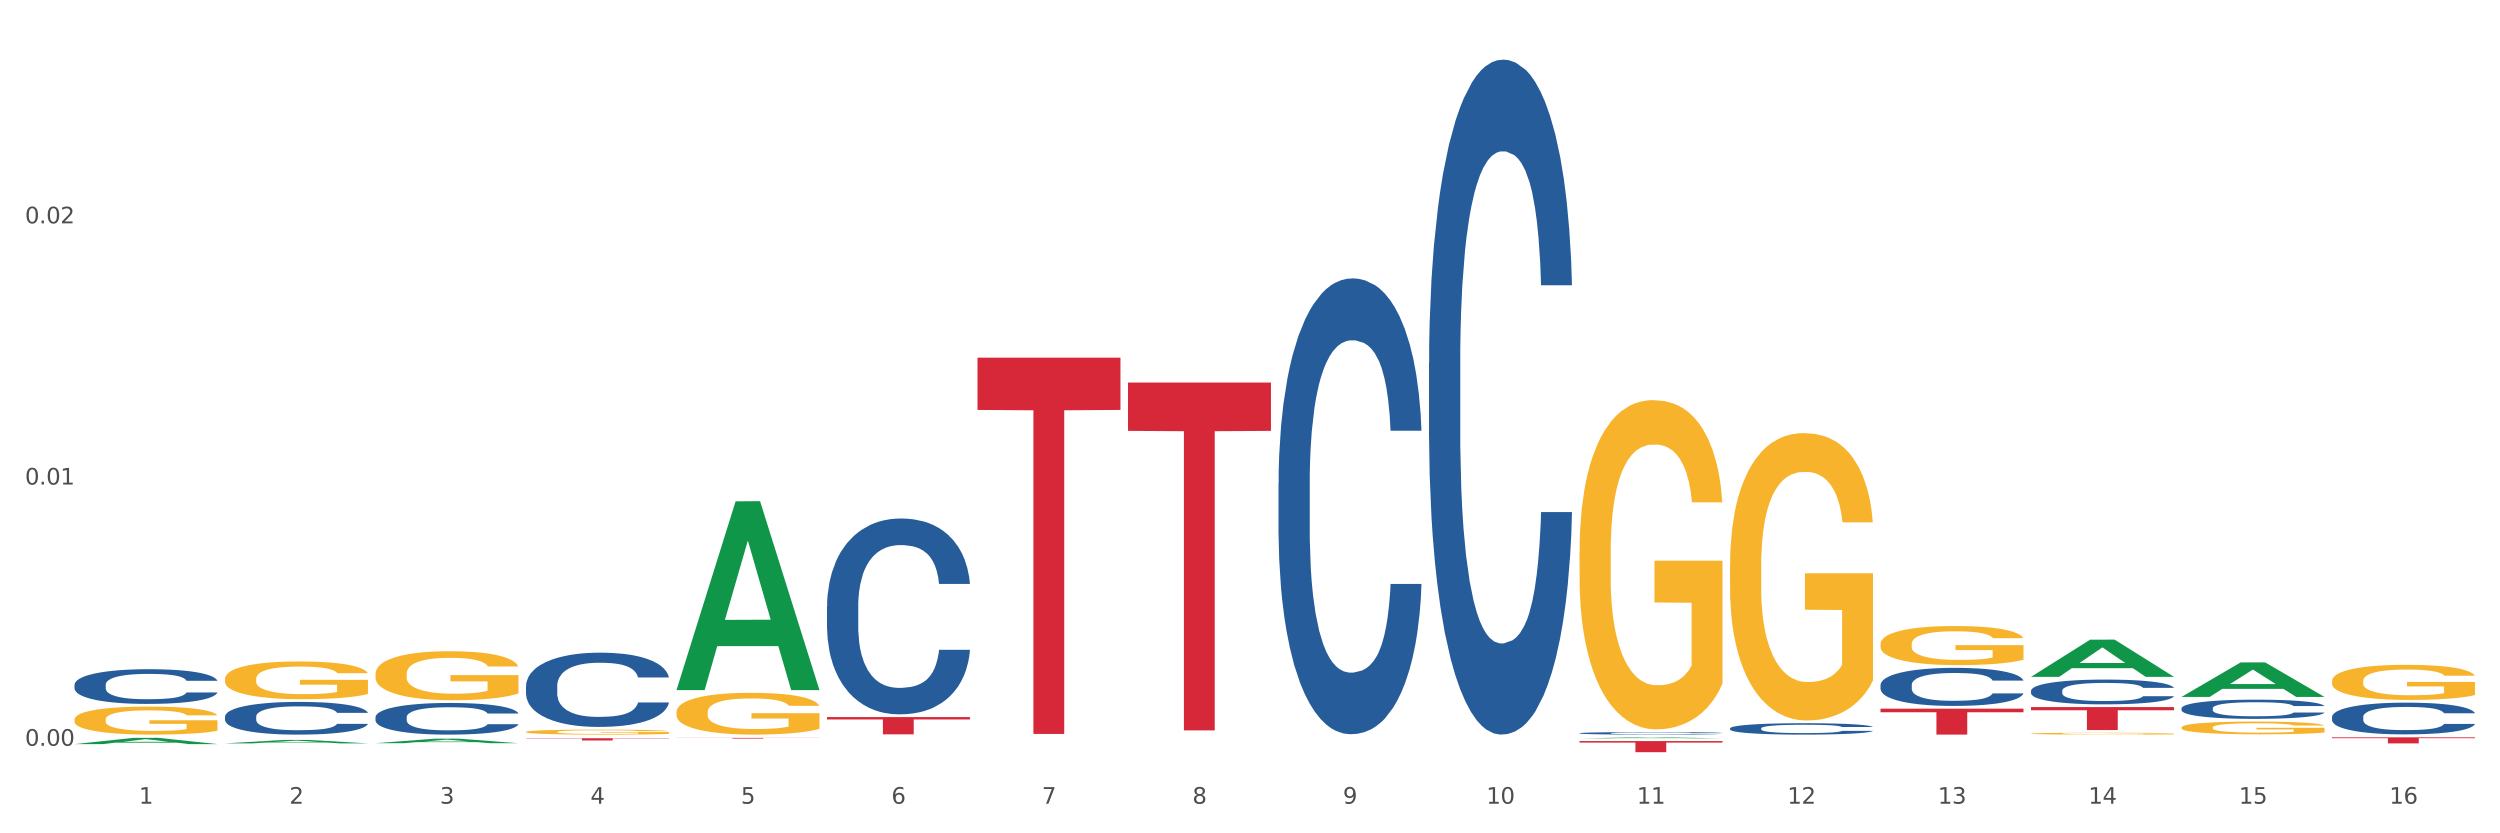 <?xml version="1.0" encoding="utf-8" standalone="no"?>
<!DOCTYPE svg PUBLIC "-//W3C//DTD SVG 1.1//EN"
  "http://www.w3.org/Graphics/SVG/1.1/DTD/svg11.dtd">
<svg xmlns:xlink="http://www.w3.org/1999/xlink" width="1080pt" height="360pt" viewBox="0 0 1080 360" xmlns="http://www.w3.org/2000/svg" version="1.1">
 <rect x="0" y="0" width="1080" height="360" fill="#333333" stroke="none"/>
 <defs>
  <style type="text/css">*{stroke-linejoin: round; stroke-linecap: butt}</style>
 </defs>
 <g id="figure_1">
  <g id="patch_1">
   <path d="M 0 360 
L 1080 360 
L 1080 0 
L 0 0 
z
" style="fill: #ffffff; stroke: #ffffff; stroke-linejoin: miter"/>
  </g>
  <g id="axes_1">
   <g id="matplotlib.axis_1">
    <g id="xtick_1">
     <g id="text_1">
      <!-- 1 -->
      <g style="fill: #4d4d4d" transform="translate(60.004 347.204) scale(0.096 -0.096)">
       <defs>
        <path id="DejaVuSans-31" d="M 794 531 
L 1825 531 
L 1825 4091 
L 703 3866 
L 703 4441 
L 1819 4666 
L 2450 4666 
L 2450 531 
L 3481 531 
L 3481 0 
L 794 0 
L 794 531 
z
" transform="scale(0.016)"/>
       </defs>
       <use xlink:href="#DejaVuSans-31"/>
      </g>
     </g>
    </g>
    <g id="xtick_2">
     <g id="text_2">
      <!-- 2 -->
      <g style="fill: #4d4d4d" transform="translate(125.021 347.204) scale(0.096 -0.096)">
       <defs>
        <path id="DejaVuSans-32" d="M 1228 531 
L 3431 531 
L 3431 0 
L 469 0 
L 469 531 
Q 828 903 1448 1529 
Q 2069 2156 2228 2338 
Q 2531 2678 2651 2914 
Q 2772 3150 2772 3378 
Q 2772 3750 2511 3984 
Q 2250 4219 1831 4219 
Q 1534 4219 1204 4116 
Q 875 4013 500 3803 
L 500 4441 
Q 881 4594 1212 4672 
Q 1544 4750 1819 4750 
Q 2544 4750 2975 4387 
Q 3406 4025 3406 3419 
Q 3406 3131 3298 2873 
Q 3191 2616 2906 2266 
Q 2828 2175 2409 1742 
Q 1991 1309 1228 531 
z
" transform="scale(0.016)"/>
       </defs>
       <use xlink:href="#DejaVuSans-32"/>
      </g>
     </g>
    </g>
    <g id="xtick_3">
     <g id="text_3">
      <!-- 3 -->
      <g style="fill: #4d4d4d" transform="translate(190.039 347.204) scale(0.096 -0.096)">
       <defs>
        <path id="DejaVuSans-33" d="M 2597 2516 
Q 3050 2419 3304 2112 
Q 3559 1806 3559 1356 
Q 3559 666 3084 287 
Q 2609 -91 1734 -91 
Q 1441 -91 1130 -33 
Q 819 25 488 141 
L 488 750 
Q 750 597 1062 519 
Q 1375 441 1716 441 
Q 2309 441 2620 675 
Q 2931 909 2931 1356 
Q 2931 1769 2642 2001 
Q 2353 2234 1838 2234 
L 1294 2234 
L 1294 2753 
L 1863 2753 
Q 2328 2753 2575 2939 
Q 2822 3125 2822 3475 
Q 2822 3834 2567 4026 
Q 2313 4219 1838 4219 
Q 1578 4219 1281 4162 
Q 984 4106 628 3988 
L 628 4550 
Q 988 4650 1302 4700 
Q 1616 4750 1894 4750 
Q 2613 4750 3031 4423 
Q 3450 4097 3450 3541 
Q 3450 3153 3228 2886 
Q 3006 2619 2597 2516 
z
" transform="scale(0.016)"/>
       </defs>
       <use xlink:href="#DejaVuSans-33"/>
      </g>
     </g>
    </g>
    <g id="xtick_4">
     <g id="text_4">
      <!-- 4 -->
      <g style="fill: #4d4d4d" transform="translate(255.056 347.204) scale(0.096 -0.096)">
       <defs>
        <path id="DejaVuSans-34" d="M 2419 4116 
L 825 1625 
L 2419 1625 
L 2419 4116 
z
M 2253 4666 
L 3047 4666 
L 3047 1625 
L 3713 1625 
L 3713 1100 
L 3047 1100 
L 3047 0 
L 2419 0 
L 2419 1100 
L 313 1100 
L 313 1709 
L 2253 4666 
z
" transform="scale(0.016)"/>
       </defs>
       <use xlink:href="#DejaVuSans-34"/>
      </g>
     </g>
    </g>
    <g id="xtick_5">
     <g id="text_5">
      <!-- 5 -->
      <g style="fill: #4d4d4d" transform="translate(320.073 347.204) scale(0.096 -0.096)">
       <defs>
        <path id="DejaVuSans-35" d="M 691 4666 
L 3169 4666 
L 3169 4134 
L 1269 4134 
L 1269 2991 
Q 1406 3038 1543 3061 
Q 1681 3084 1819 3084 
Q 2600 3084 3056 2656 
Q 3513 2228 3513 1497 
Q 3513 744 3044 326 
Q 2575 -91 1722 -91 
Q 1428 -91 1123 -41 
Q 819 9 494 109 
L 494 744 
Q 775 591 1075 516 
Q 1375 441 1709 441 
Q 2250 441 2565 725 
Q 2881 1009 2881 1497 
Q 2881 1984 2565 2268 
Q 2250 2553 1709 2553 
Q 1456 2553 1204 2497 
Q 953 2441 691 2322 
L 691 4666 
z
" transform="scale(0.016)"/>
       </defs>
       <use xlink:href="#DejaVuSans-35"/>
      </g>
     </g>
    </g>
    <g id="xtick_6">
     <g id="text_6">
      <!-- 6 -->
      <g style="fill: #4d4d4d" transform="translate(385.09 347.204) scale(0.096 -0.096)">
       <defs>
        <path id="DejaVuSans-36" d="M 2113 2584 
Q 1688 2584 1439 2293 
Q 1191 2003 1191 1497 
Q 1191 994 1439 701 
Q 1688 409 2113 409 
Q 2538 409 2786 701 
Q 3034 994 3034 1497 
Q 3034 2003 2786 2293 
Q 2538 2584 2113 2584 
z
M 3366 4563 
L 3366 3988 
Q 3128 4100 2886 4159 
Q 2644 4219 2406 4219 
Q 1781 4219 1451 3797 
Q 1122 3375 1075 2522 
Q 1259 2794 1537 2939 
Q 1816 3084 2150 3084 
Q 2853 3084 3261 2657 
Q 3669 2231 3669 1497 
Q 3669 778 3244 343 
Q 2819 -91 2113 -91 
Q 1303 -91 875 529 
Q 447 1150 447 2328 
Q 447 3434 972 4092 
Q 1497 4750 2381 4750 
Q 2619 4750 2861 4703 
Q 3103 4656 3366 4563 
z
" transform="scale(0.016)"/>
       </defs>
       <use xlink:href="#DejaVuSans-36"/>
      </g>
     </g>
    </g>
    <g id="xtick_7">
     <g id="text_7">
      <!-- 7 -->
      <g style="fill: #4d4d4d" transform="translate(450.108 347.204) scale(0.096 -0.096)">
       <defs>
        <path id="DejaVuSans-37" d="M 525 4666 
L 3525 4666 
L 3525 4397 
L 1831 0 
L 1172 0 
L 2766 4134 
L 525 4134 
L 525 4666 
z
" transform="scale(0.016)"/>
       </defs>
       <use xlink:href="#DejaVuSans-37"/>
      </g>
     </g>
    </g>
    <g id="xtick_8">
     <g id="text_8">
      <!-- 8 -->
      <g style="fill: #4d4d4d" transform="translate(515.125 347.204) scale(0.096 -0.096)">
       <defs>
        <path id="DejaVuSans-38" d="M 2034 2216 
Q 1584 2216 1326 1975 
Q 1069 1734 1069 1313 
Q 1069 891 1326 650 
Q 1584 409 2034 409 
Q 2484 409 2743 651 
Q 3003 894 3003 1313 
Q 3003 1734 2745 1975 
Q 2488 2216 2034 2216 
z
M 1403 2484 
Q 997 2584 770 2862 
Q 544 3141 544 3541 
Q 544 4100 942 4425 
Q 1341 4750 2034 4750 
Q 2731 4750 3128 4425 
Q 3525 4100 3525 3541 
Q 3525 3141 3298 2862 
Q 3072 2584 2669 2484 
Q 3125 2378 3379 2068 
Q 3634 1759 3634 1313 
Q 3634 634 3220 271 
Q 2806 -91 2034 -91 
Q 1263 -91 848 271 
Q 434 634 434 1313 
Q 434 1759 690 2068 
Q 947 2378 1403 2484 
z
M 1172 3481 
Q 1172 3119 1398 2916 
Q 1625 2713 2034 2713 
Q 2441 2713 2670 2916 
Q 2900 3119 2900 3481 
Q 2900 3844 2670 4047 
Q 2441 4250 2034 4250 
Q 1625 4250 1398 4047 
Q 1172 3844 1172 3481 
z
" transform="scale(0.016)"/>
       </defs>
       <use xlink:href="#DejaVuSans-38"/>
      </g>
     </g>
    </g>
    <g id="xtick_9">
     <g id="text_9">
      <!-- 9 -->
      <g style="fill: #4d4d4d" transform="translate(580.142 347.204) scale(0.096 -0.096)">
       <defs>
        <path id="DejaVuSans-39" d="M 703 97 
L 703 672 
Q 941 559 1184 500 
Q 1428 441 1663 441 
Q 2288 441 2617 861 
Q 2947 1281 2994 2138 
Q 2813 1869 2534 1725 
Q 2256 1581 1919 1581 
Q 1219 1581 811 2004 
Q 403 2428 403 3163 
Q 403 3881 828 4315 
Q 1253 4750 1959 4750 
Q 2769 4750 3195 4129 
Q 3622 3509 3622 2328 
Q 3622 1225 3098 567 
Q 2575 -91 1691 -91 
Q 1453 -91 1209 -44 
Q 966 3 703 97 
z
M 1959 2075 
Q 2384 2075 2632 2365 
Q 2881 2656 2881 3163 
Q 2881 3666 2632 3958 
Q 2384 4250 1959 4250 
Q 1534 4250 1286 3958 
Q 1038 3666 1038 3163 
Q 1038 2656 1286 2365 
Q 1534 2075 1959 2075 
z
" transform="scale(0.016)"/>
       </defs>
       <use xlink:href="#DejaVuSans-39"/>
      </g>
     </g>
    </g>
    <g id="xtick_10">
     <g id="text_10">
      <!-- 10 -->
      <g style="fill: #4d4d4d" transform="translate(642.105 347.204) scale(0.096 -0.096)">
       <defs>
        <path id="DejaVuSans-30" d="M 2034 4250 
Q 1547 4250 1301 3770 
Q 1056 3291 1056 2328 
Q 1056 1369 1301 889 
Q 1547 409 2034 409 
Q 2525 409 2770 889 
Q 3016 1369 3016 2328 
Q 3016 3291 2770 3770 
Q 2525 4250 2034 4250 
z
M 2034 4750 
Q 2819 4750 3233 4129 
Q 3647 3509 3647 2328 
Q 3647 1150 3233 529 
Q 2819 -91 2034 -91 
Q 1250 -91 836 529 
Q 422 1150 422 2328 
Q 422 3509 836 4129 
Q 1250 4750 2034 4750 
z
" transform="scale(0.016)"/>
       </defs>
       <use xlink:href="#DejaVuSans-31"/>
       <use xlink:href="#DejaVuSans-30" transform="translate(63.623 0)"/>
      </g>
     </g>
    </g>
    <g id="xtick_11">
     <g id="text_11">
      <!-- 11 -->
      <g style="fill: #4d4d4d" transform="translate(707.123 347.204) scale(0.096 -0.096)">
       <use xlink:href="#DejaVuSans-31"/>
       <use xlink:href="#DejaVuSans-31" transform="translate(63.623 0)"/>
      </g>
     </g>
    </g>
    <g id="xtick_12">
     <g id="text_12">
      <!-- 12 -->
      <g style="fill: #4d4d4d" transform="translate(772.14 347.204) scale(0.096 -0.096)">
       <use xlink:href="#DejaVuSans-31"/>
       <use xlink:href="#DejaVuSans-32" transform="translate(63.623 0)"/>
      </g>
     </g>
    </g>
    <g id="xtick_13">
     <g id="text_13">
      <!-- 13 -->
      <g style="fill: #4d4d4d" transform="translate(837.157 347.204) scale(0.096 -0.096)">
       <use xlink:href="#DejaVuSans-31"/>
       <use xlink:href="#DejaVuSans-33" transform="translate(63.623 0)"/>
      </g>
     </g>
    </g>
    <g id="xtick_14">
     <g id="text_14">
      <!-- 14 -->
      <g style="fill: #4d4d4d" transform="translate(902.174 347.204) scale(0.096 -0.096)">
       <use xlink:href="#DejaVuSans-31"/>
       <use xlink:href="#DejaVuSans-34" transform="translate(63.623 0)"/>
      </g>
     </g>
    </g>
    <g id="xtick_15">
     <g id="text_15">
      <!-- 15 -->
      <g style="fill: #4d4d4d" transform="translate(967.192 347.204) scale(0.096 -0.096)">
       <use xlink:href="#DejaVuSans-31"/>
       <use xlink:href="#DejaVuSans-35" transform="translate(63.623 0)"/>
      </g>
     </g>
    </g>
    <g id="xtick_16">
     <g id="text_16">
      <!-- 16 -->
      <g style="fill: #4d4d4d" transform="translate(1032.209 347.204) scale(0.096 -0.096)">
       <use xlink:href="#DejaVuSans-31"/>
       <use xlink:href="#DejaVuSans-36" transform="translate(63.623 0)"/>
      </g>
     </g>
    </g>
    <g id="xtick_17"/>
    <g id="xtick_18"/>
    <g id="xtick_19"/>
    <g id="xtick_20"/>
    <g id="xtick_21"/>
    <g id="xtick_22"/>
    <g id="xtick_23"/>
    <g id="xtick_24"/>
    <g id="xtick_25"/>
    <g id="xtick_26"/>
    <g id="xtick_27"/>
    <g id="xtick_28"/>
    <g id="xtick_29"/>
    <g id="xtick_30"/>
    <g id="xtick_31"/>
   </g>
   <g id="matplotlib.axis_2">
    <g id="ytick_1">
     <g id="text_17">
      <!-- 0.00 -->
      <g style="fill: #4d4d4d" transform="translate(10.8 322.172) scale(0.096 -0.096)">
       <defs>
        <path id="DejaVuSans-2e" d="M 684 794 
L 1344 794 
L 1344 0 
L 684 0 
L 684 794 
z
" transform="scale(0.016)"/>
       </defs>
       <use xlink:href="#DejaVuSans-30"/>
       <use xlink:href="#DejaVuSans-2e" transform="translate(63.623 0)"/>
       <use xlink:href="#DejaVuSans-30" transform="translate(95.41 0)"/>
       <use xlink:href="#DejaVuSans-30" transform="translate(159.033 0)"/>
      </g>
     </g>
    </g>
    <g id="ytick_2">
     <g id="text_18">
      <!-- 0.01 -->
      <g style="fill: #4d4d4d" transform="translate(10.8 209.328) scale(0.096 -0.096)">
       <use xlink:href="#DejaVuSans-30"/>
       <use xlink:href="#DejaVuSans-2e" transform="translate(63.623 0)"/>
       <use xlink:href="#DejaVuSans-30" transform="translate(95.41 0)"/>
       <use xlink:href="#DejaVuSans-31" transform="translate(159.033 0)"/>
      </g>
     </g>
    </g>
    <g id="ytick_3">
     <g id="text_19">
      <!-- 0.02 -->
      <g style="fill: #4d4d4d" transform="translate(10.8 96.484) scale(0.096 -0.096)">
       <use xlink:href="#DejaVuSans-30"/>
       <use xlink:href="#DejaVuSans-2e" transform="translate(63.623 0)"/>
       <use xlink:href="#DejaVuSans-30" transform="translate(95.41 0)"/>
       <use xlink:href="#DejaVuSans-32" transform="translate(159.033 0)"/>
      </g>
     </g>
    </g>
    <g id="ytick_4"/>
    <g id="ytick_5"/>
    <g id="ytick_6"/>
   </g>
   <g id="PolyCollection_1">
    <path d="M 32.175 321.456 
L 32.239 321.453 
L 57.709 318.746 
L 68.28 318.743 
L 93.941 321.461 
L 81.715 321.461 
L 76.176 320.828 
L 49.877 320.828 
L 49.686 320.838 
L 44.337 321.461 
L 32.175 321.461 
L 32.175 321.456 
L 53.188 320.45 
L 72.864 320.448 
L 63.122 319.322 
L 62.995 319.317 
L 62.867 319.325 
L 53.125 320.448 
L 53.188 320.45 
L 32.175 321.456 
z
" clip-path="url(#p176e33f93b)" style="fill: #109648"/>
    <path d="M 942.416 314.264 
L 942.489 314.259 
L 942.489 314.078 
L 942.635 313.922 
L 943.364 313.544 
L 944.458 313.232 
L 945.26 313.066 
L 946.063 312.93 
L 947.011 312.794 
L 948.177 312.653 
L 950.292 312.446 
L 951.605 312.34 
L 953.209 312.23 
L 956.126 312.069 
L 958.241 311.978 
L 960.429 311.902 
L 964.002 311.812 
L 966.335 311.771 
L 968.815 311.741 
L 971.805 311.721 
L 974.065 311.716 
L 979.024 311.731 
L 983.254 311.777 
L 985.296 311.812 
L 987.921 311.872 
L 989.306 311.912 
L 991.567 311.993 
L 993.901 312.099 
L 995.505 312.189 
L 997.911 312.361 
L 999.734 312.532 
L 1001.412 312.743 
L 1002.287 312.889 
L 1002.943 313.025 
L 1003.526 313.181 
L 1004.11 313.428 
L 990.984 313.428 
L 990.473 313.252 
L 989.671 313.086 
L 988.504 312.925 
L 987.483 312.824 
L 985.733 312.698 
L 984.129 312.617 
L 982.451 312.557 
L 980.41 312.507 
L 978.805 312.481 
L 976.545 312.461 
L 972.096 312.466 
L 969.106 312.507 
L 967.065 312.557 
L 965.752 312.602 
L 964.585 312.653 
L 963.273 312.723 
L 961.741 312.829 
L 960.647 312.925 
L 959.553 313.045 
L 958.678 313.166 
L 957.876 313.307 
L 957.22 313.458 
L 956.709 313.614 
L 956.272 313.806 
L 955.907 314.123 
L 955.907 314.813 
L 956.053 314.969 
L 956.418 315.175 
L 956.855 315.332 
L 957.585 315.518 
L 958.241 315.644 
L 959.481 315.825 
L 960.866 315.976 
L 961.96 316.072 
L 963.054 316.152 
L 964.95 316.263 
L 967.065 316.354 
L 968.888 316.409 
L 971.367 316.459 
L 973.044 316.48 
L 974.503 316.49 
L 978.076 316.49 
L 980.628 316.475 
L 983.472 316.439 
L 985.66 316.394 
L 987.483 316.339 
L 989.525 316.248 
L 990.838 316.162 
L 990.838 315.11 
L 974.795 315.105 
L 974.795 314.405 
L 1004.183 314.405 
L 1004.183 316.459 
L 1002.943 316.565 
L 1001.558 316.661 
L 1000.099 316.746 
L 997.911 316.852 
L 995.286 316.953 
L 992.953 317.023 
L 990.473 317.084 
L 987.556 317.139 
L 983.764 317.19 
L 981.431 317.21 
L 978.514 317.225 
L 975.086 317.23 
L 972.096 317.22 
L 969.179 317.195 
L 966.117 317.149 
L 963.127 317.084 
L 960.866 317.018 
L 958.605 316.938 
L 956.199 316.832 
L 954.303 316.731 
L 952.844 316.641 
L 951.24 316.525 
L 949.49 316.374 
L 948.177 316.238 
L 947.011 316.097 
L 945.771 315.916 
L 944.896 315.76 
L 944.021 315.563 
L 943.51 315.417 
L 942.927 315.191 
L 942.489 314.873 
L 942.416 314.264 
z
" clip-path="url(#p176e33f93b)" style="fill: #f7b32b"/>
    <path d="M 1007.434 294.214 
L 1007.507 294.201 
L 1007.507 293.702 
L 1007.652 293.273 
L 1008.382 292.234 
L 1009.475 291.376 
L 1010.278 290.919 
L 1011.08 290.545 
L 1012.028 290.171 
L 1013.195 289.783 
L 1015.309 289.215 
L 1016.622 288.924 
L 1018.226 288.62 
L 1021.143 288.177 
L 1023.258 287.927 
L 1025.446 287.72 
L 1029.019 287.47 
L 1031.353 287.36 
L 1033.832 287.277 
L 1036.822 287.221 
L 1039.083 287.207 
L 1044.041 287.249 
L 1048.271 287.374 
L 1050.313 287.47 
L 1052.938 287.637 
L 1054.324 287.747 
L 1056.584 287.969 
L 1058.918 288.26 
L 1060.522 288.509 
L 1062.929 288.98 
L 1064.752 289.451 
L 1066.429 290.032 
L 1067.304 290.434 
L 1067.96 290.808 
L 1068.544 291.237 
L 1069.127 291.916 
L 1056.001 291.916 
L 1055.49 291.431 
L 1054.688 290.974 
L 1053.521 290.531 
L 1052.5 290.254 
L 1050.75 289.908 
L 1049.146 289.686 
L 1047.469 289.52 
L 1045.427 289.381 
L 1043.823 289.312 
L 1041.562 289.257 
L 1037.114 289.271 
L 1034.124 289.381 
L 1032.082 289.52 
L 1030.769 289.645 
L 1029.602 289.783 
L 1028.29 289.977 
L 1026.758 290.268 
L 1025.665 290.531 
L 1024.571 290.863 
L 1023.696 291.196 
L 1022.893 291.583 
L 1022.237 291.999 
L 1021.727 292.428 
L 1021.289 292.954 
L 1020.925 293.827 
L 1020.925 295.724 
L 1021.07 296.153 
L 1021.435 296.721 
L 1021.873 297.15 
L 1022.602 297.662 
L 1023.258 298.009 
L 1024.498 298.507 
L 1025.883 298.923 
L 1026.977 299.186 
L 1028.071 299.407 
L 1029.967 299.712 
L 1032.082 299.961 
L 1033.905 300.114 
L 1036.384 300.252 
L 1038.062 300.307 
L 1039.52 300.335 
L 1043.093 300.335 
L 1045.646 300.294 
L 1048.49 300.197 
L 1050.677 300.072 
L 1052.5 299.92 
L 1054.542 299.67 
L 1055.855 299.435 
L 1055.855 296.541 
L 1039.812 296.527 
L 1039.812 294.602 
L 1069.2 294.602 
L 1069.2 300.252 
L 1067.96 300.543 
L 1066.575 300.806 
L 1065.116 301.041 
L 1062.929 301.332 
L 1060.303 301.609 
L 1057.97 301.803 
L 1055.49 301.969 
L 1052.573 302.121 
L 1048.781 302.26 
L 1046.448 302.315 
L 1043.531 302.357 
L 1040.103 302.371 
L 1037.114 302.343 
L 1034.197 302.274 
L 1031.134 302.149 
L 1028.144 301.969 
L 1025.883 301.789 
L 1023.623 301.568 
L 1021.216 301.277 
L 1019.32 301 
L 1017.862 300.751 
L 1016.257 300.432 
L 1014.507 300.017 
L 1013.195 299.643 
L 1012.028 299.255 
L 1010.788 298.756 
L 1009.913 298.327 
L 1009.038 297.787 
L 1008.527 297.386 
L 1007.944 296.762 
L 1007.507 295.89 
L 1007.434 294.214 
z
" clip-path="url(#p176e33f93b)" style="fill: #f7b32b"/>
    <path d="M 227.227 318.921 
L 288.993 318.921 
L 288.993 319.055 
L 264.696 319.056 
L 264.696 319.889 
L 251.377 319.889 
L 251.377 319.056 
L 227.227 319.055 
L 227.227 318.922 
L 227.227 318.921 
z
" clip-path="url(#p176e33f93b)" style="fill: #d62839"/>
    <path d="M 292.244 318.76 
L 354.01 318.76 
L 354.01 318.801 
L 329.714 318.801 
L 329.714 319.059 
L 316.394 319.059 
L 316.394 318.801 
L 292.244 318.801 
L 292.244 318.76 
L 292.244 318.76 
z
" clip-path="url(#p176e33f93b)" style="fill: #d62839"/>
    <path d="M 357.261 309.772 
L 419.028 309.772 
L 419.028 310.808 
L 394.731 310.815 
L 394.731 317.227 
L 381.412 317.227 
L 381.412 310.815 
L 357.261 310.808 
L 357.261 309.779 
L 357.261 309.772 
z
" clip-path="url(#p176e33f93b)" style="fill: #d62839"/>
    <path d="M 422.278 154.504 
L 484.045 154.504 
L 484.045 177.092 
L 459.748 177.245 
L 459.748 317.045 
L 446.429 317.045 
L 446.429 177.245 
L 422.278 177.092 
L 422.278 154.657 
L 422.278 154.504 
z
" clip-path="url(#p176e33f93b)" style="fill: #d62839"/>
    <path d="M 487.296 165.253 
L 549.062 165.253 
L 549.062 186.137 
L 524.765 186.279 
L 524.765 315.539 
L 511.446 315.539 
L 511.446 186.279 
L 487.296 186.137 
L 487.296 165.394 
L 487.296 165.253 
z
" clip-path="url(#p176e33f93b)" style="fill: #d62839"/>
    <path d="M 682.347 320.144 
L 744.114 320.144 
L 744.114 320.811 
L 719.817 320.816 
L 719.817 324.95 
L 706.498 324.95 
L 706.498 320.816 
L 682.347 320.811 
L 682.347 320.148 
L 682.347 320.144 
z
" clip-path="url(#p176e33f93b)" style="fill: #d62839"/>
    <path d="M 812.382 306.131 
L 874.148 306.131 
L 874.148 307.69 
L 849.852 307.701 
L 849.852 317.354 
L 836.532 317.354 
L 836.532 307.701 
L 812.382 307.69 
L 812.382 306.141 
L 812.382 306.131 
z
" clip-path="url(#p176e33f93b)" style="fill: #d62839"/>
    <path d="M 97.192 309.575 
L 97.265 309.562 
L 97.265 309.201 
L 97.484 308.711 
L 98.287 307.808 
L 99.31 307.124 
L 101.062 306.325 
L 102.011 305.989 
L 103.252 305.615 
L 105.807 305.009 
L 108.728 304.493 
L 110.772 304.209 
L 112.305 304.028 
L 115.737 303.706 
L 117.708 303.564 
L 119.752 303.448 
L 121.505 303.371 
L 124.425 303.28 
L 126.761 303.242 
L 129.463 303.229 
L 131.726 303.242 
L 134.719 303.293 
L 139.1 303.448 
L 140.779 303.538 
L 143.042 303.693 
L 145.379 303.899 
L 147.277 304.106 
L 149.467 304.403 
L 151.731 304.79 
L 153.921 305.28 
L 155.454 305.731 
L 156.695 306.208 
L 157.79 306.789 
L 158.594 307.421 
L 158.959 307.95 
L 145.598 307.95 
L 145.233 307.473 
L 144.503 306.957 
L 143.773 306.608 
L 142.969 306.325 
L 141.728 306.002 
L 140.633 305.796 
L 138.808 305.551 
L 137.129 305.396 
L 135.741 305.306 
L 134.062 305.228 
L 130.485 305.151 
L 127.929 305.151 
L 126.323 305.177 
L 124.352 305.241 
L 122.673 305.331 
L 120.701 305.486 
L 119.168 305.654 
L 117.635 305.873 
L 116.759 306.028 
L 115.445 306.312 
L 114.569 306.544 
L 113.4 306.944 
L 112.743 307.228 
L 111.575 307.963 
L 111.064 308.505 
L 110.845 308.879 
L 110.699 309.291 
L 110.699 311.304 
L 111.137 312.207 
L 111.502 312.594 
L 112.086 313.032 
L 113.181 313.6 
L 114.788 314.155 
L 116.467 314.554 
L 117.854 314.8 
L 119.168 314.98 
L 120.482 315.122 
L 122.089 315.251 
L 123.403 315.328 
L 125.374 315.406 
L 127.71 315.445 
L 129.536 315.445 
L 133.259 315.38 
L 134.938 315.316 
L 136.545 315.225 
L 138.297 315.083 
L 139.684 314.929 
L 140.487 314.812 
L 141.801 314.567 
L 142.823 314.309 
L 143.7 314.013 
L 144.284 313.755 
L 144.941 313.368 
L 145.452 312.929 
L 145.598 312.697 
L 158.959 312.697 
L 158.667 313.161 
L 158.156 313.613 
L 157.133 314.219 
L 156.33 314.567 
L 155.089 314.993 
L 153.775 315.354 
L 151.95 315.754 
L 150.27 316.051 
L 148.518 316.309 
L 146.62 316.541 
L 143.188 316.864 
L 141.947 316.954 
L 139.319 317.109 
L 137.275 317.199 
L 134.281 317.289 
L 131.215 317.341 
L 128.002 317.354 
L 125.155 317.328 
L 122.016 317.251 
L 120.044 317.173 
L 117.854 317.057 
L 115.299 316.876 
L 112.889 316.657 
L 110.626 316.399 
L 108.509 316.102 
L 106.538 315.767 
L 103.982 315.212 
L 102.084 314.671 
L 100.697 314.168 
L 99.748 313.742 
L 98.798 313.2 
L 98.287 312.826 
L 97.484 311.923 
L 97.192 311.085 
L 97.192 309.575 
z
" clip-path="url(#p176e33f93b)" style="fill: #255c99"/>
    <path d="M 1007.434 318.525 
L 1069.2 318.525 
L 1069.2 318.891 
L 1044.903 318.893 
L 1044.903 321.159 
L 1031.584 321.159 
L 1031.584 318.893 
L 1007.434 318.891 
L 1007.434 318.527 
L 1007.434 318.525 
z
" clip-path="url(#p176e33f93b)" style="fill: #d62839"/>
    <path d="M 32.175 310.849 
L 32.248 310.838 
L 32.248 310.44 
L 32.394 310.098 
L 33.123 309.27 
L 34.217 308.585 
L 35.019 308.221 
L 35.821 307.923 
L 36.769 307.624 
L 37.936 307.315 
L 40.051 306.862 
L 41.363 306.63 
L 42.968 306.387 
L 45.885 306.034 
L 47.999 305.835 
L 50.187 305.67 
L 53.76 305.471 
L 56.094 305.383 
L 58.573 305.316 
L 61.563 305.272 
L 63.824 305.261 
L 68.783 305.294 
L 73.012 305.394 
L 75.054 305.471 
L 77.679 305.603 
L 79.065 305.692 
L 81.326 305.868 
L 83.659 306.1 
L 85.263 306.299 
L 87.67 306.675 
L 89.493 307.05 
L 91.17 307.514 
L 92.045 307.834 
L 92.702 308.132 
L 93.285 308.475 
L 93.868 309.016 
L 80.742 309.016 
L 80.232 308.629 
L 79.43 308.265 
L 78.263 307.911 
L 77.242 307.691 
L 75.492 307.415 
L 73.887 307.238 
L 72.21 307.105 
L 70.168 306.995 
L 68.564 306.94 
L 66.303 306.895 
L 61.855 306.907 
L 58.865 306.995 
L 56.823 307.105 
L 55.511 307.205 
L 54.344 307.315 
L 53.031 307.47 
L 51.5 307.702 
L 50.406 307.911 
L 49.312 308.177 
L 48.437 308.442 
L 47.635 308.751 
L 46.979 309.082 
L 46.468 309.424 
L 46.031 309.844 
L 45.666 310.54 
L 45.666 312.053 
L 45.812 312.395 
L 46.176 312.848 
L 46.614 313.19 
L 47.343 313.599 
L 47.999 313.875 
L 49.239 314.273 
L 50.625 314.604 
L 51.719 314.814 
L 52.812 314.99 
L 54.708 315.233 
L 56.823 315.432 
L 58.646 315.554 
L 61.126 315.664 
L 62.803 315.708 
L 64.261 315.73 
L 67.835 315.73 
L 70.387 315.697 
L 73.231 315.62 
L 75.419 315.52 
L 77.242 315.399 
L 79.284 315.2 
L 80.596 315.012 
L 80.596 312.704 
L 64.553 312.693 
L 64.553 311.158 
L 93.941 311.158 
L 93.941 315.664 
L 92.702 315.896 
L 91.316 316.106 
L 89.858 316.294 
L 87.67 316.525 
L 85.045 316.746 
L 82.711 316.901 
L 80.232 317.033 
L 77.315 317.155 
L 73.523 317.265 
L 71.189 317.31 
L 68.272 317.343 
L 64.845 317.354 
L 61.855 317.332 
L 58.938 317.276 
L 55.875 317.177 
L 52.885 317.033 
L 50.625 316.89 
L 48.364 316.713 
L 45.958 316.481 
L 44.062 316.26 
L 42.603 316.062 
L 40.999 315.808 
L 39.249 315.476 
L 37.936 315.178 
L 36.769 314.869 
L 35.529 314.471 
L 34.654 314.129 
L 33.779 313.698 
L 33.269 313.378 
L 32.685 312.881 
L 32.248 312.185 
L 32.175 310.849 
z
" clip-path="url(#p176e33f93b)" style="fill: #f7b32b"/>
    <path d="M 1007.434 309.703 
L 1007.507 309.69 
L 1007.507 309.34 
L 1007.726 308.864 
L 1008.529 307.987 
L 1009.551 307.323 
L 1011.303 306.547 
L 1012.252 306.222 
L 1013.493 305.858 
L 1016.049 305.27 
L 1018.969 304.769 
L 1021.013 304.493 
L 1022.547 304.318 
L 1025.978 304.005 
L 1027.949 303.867 
L 1029.994 303.755 
L 1031.746 303.68 
L 1034.666 303.592 
L 1037.003 303.554 
L 1039.704 303.542 
L 1041.967 303.554 
L 1044.961 303.604 
L 1049.341 303.755 
L 1051.021 303.842 
L 1053.284 303.993 
L 1055.62 304.193 
L 1057.518 304.393 
L 1059.709 304.681 
L 1061.972 305.057 
L 1064.162 305.533 
L 1065.696 305.971 
L 1066.937 306.434 
L 1068.032 306.998 
L 1068.835 307.611 
L 1069.2 308.125 
L 1055.839 308.125 
L 1055.474 307.662 
L 1054.744 307.161 
L 1054.014 306.823 
L 1053.211 306.547 
L 1051.97 306.234 
L 1050.875 306.034 
L 1049.049 305.796 
L 1047.37 305.646 
L 1045.983 305.558 
L 1044.304 305.483 
L 1040.726 305.408 
L 1038.171 305.408 
L 1036.565 305.433 
L 1034.593 305.495 
L 1032.914 305.583 
L 1030.943 305.733 
L 1029.41 305.896 
L 1027.876 306.109 
L 1027 306.259 
L 1025.686 306.535 
L 1024.81 306.76 
L 1023.642 307.148 
L 1022.985 307.424 
L 1021.817 308.137 
L 1021.306 308.663 
L 1021.086 309.026 
L 1020.94 309.427 
L 1020.94 311.381 
L 1021.379 312.257 
L 1021.744 312.633 
L 1022.328 313.059 
L 1023.423 313.61 
L 1025.029 314.148 
L 1026.708 314.536 
L 1028.095 314.774 
L 1029.41 314.949 
L 1030.724 315.087 
L 1032.33 315.212 
L 1033.644 315.288 
L 1035.615 315.363 
L 1037.952 315.4 
L 1039.777 315.4 
L 1043.501 315.338 
L 1045.18 315.275 
L 1046.786 315.187 
L 1048.538 315.05 
L 1049.925 314.899 
L 1050.728 314.787 
L 1052.043 314.549 
L 1053.065 314.298 
L 1053.941 314.01 
L 1054.525 313.76 
L 1055.182 313.384 
L 1055.693 312.958 
L 1055.839 312.733 
L 1069.2 312.733 
L 1068.908 313.184 
L 1068.397 313.622 
L 1067.375 314.211 
L 1066.572 314.549 
L 1065.33 314.962 
L 1064.016 315.313 
L 1062.191 315.701 
L 1060.512 315.989 
L 1058.76 316.239 
L 1056.861 316.465 
L 1053.43 316.778 
L 1052.189 316.865 
L 1049.56 317.016 
L 1047.516 317.103 
L 1044.523 317.191 
L 1041.456 317.241 
L 1038.244 317.254 
L 1035.396 317.228 
L 1032.257 317.153 
L 1030.286 317.078 
L 1028.095 316.966 
L 1025.54 316.79 
L 1023.131 316.577 
L 1020.867 316.327 
L 1018.75 316.039 
L 1016.779 315.713 
L 1014.224 315.175 
L 1012.325 314.649 
L 1010.938 314.161 
L 1009.989 313.747 
L 1009.04 313.221 
L 1008.529 312.858 
L 1007.726 311.982 
L 1007.434 311.168 
L 1007.434 309.703 
z
" clip-path="url(#p176e33f93b)" style="fill: #255c99"/>
    <path d="M 942.416 305.976 
L 942.489 305.968 
L 942.489 305.756 
L 942.708 305.468 
L 943.512 304.938 
L 944.534 304.536 
L 946.286 304.067 
L 947.235 303.87 
L 948.476 303.65 
L 951.032 303.294 
L 953.952 302.991 
L 955.996 302.824 
L 957.529 302.718 
L 960.961 302.529 
L 962.932 302.445 
L 964.976 302.377 
L 966.729 302.331 
L 969.649 302.278 
L 971.985 302.256 
L 974.687 302.248 
L 976.95 302.256 
L 979.943 302.286 
L 984.324 302.377 
L 986.003 302.43 
L 988.267 302.521 
L 990.603 302.642 
L 992.501 302.763 
L 994.691 302.938 
L 996.955 303.165 
L 999.145 303.453 
L 1000.678 303.718 
L 1001.919 303.998 
L 1003.015 304.339 
L 1003.818 304.711 
L 1004.183 305.021 
L 990.822 305.021 
L 990.457 304.741 
L 989.727 304.438 
L 988.997 304.233 
L 988.194 304.067 
L 986.952 303.877 
L 985.857 303.756 
L 984.032 303.612 
L 982.353 303.521 
L 980.966 303.468 
L 979.286 303.423 
L 975.709 303.377 
L 973.154 303.377 
L 971.547 303.392 
L 969.576 303.43 
L 967.897 303.483 
L 965.926 303.574 
L 964.392 303.673 
L 962.859 303.801 
L 961.983 303.892 
L 960.669 304.059 
L 959.793 304.195 
L 958.625 304.43 
L 957.967 304.597 
L 956.799 305.029 
L 956.288 305.347 
L 956.069 305.567 
L 955.923 305.809 
L 955.923 306.991 
L 956.361 307.522 
L 956.726 307.749 
L 957.31 308.007 
L 958.406 308.34 
L 960.012 308.666 
L 961.691 308.901 
L 963.078 309.045 
L 964.392 309.151 
L 965.707 309.234 
L 967.313 309.31 
L 968.627 309.355 
L 970.598 309.401 
L 972.935 309.424 
L 974.76 309.424 
L 978.483 309.386 
L 980.163 309.348 
L 981.769 309.295 
L 983.521 309.211 
L 984.908 309.121 
L 985.711 309.052 
L 987.025 308.908 
L 988.048 308.757 
L 988.924 308.583 
L 989.508 308.431 
L 990.165 308.204 
L 990.676 307.946 
L 990.822 307.81 
L 1004.183 307.81 
L 1003.891 308.082 
L 1003.38 308.348 
L 1002.358 308.704 
L 1001.554 308.908 
L 1000.313 309.158 
L 998.999 309.371 
L 997.174 309.605 
L 995.495 309.78 
L 993.742 309.931 
L 991.844 310.068 
L 988.413 310.257 
L 987.171 310.31 
L 984.543 310.401 
L 982.499 310.454 
L 979.505 310.507 
L 976.439 310.537 
L 973.227 310.545 
L 970.379 310.53 
L 967.24 310.484 
L 965.268 310.439 
L 963.078 310.371 
L 960.523 310.265 
L 958.114 310.136 
L 955.85 309.984 
L 953.733 309.81 
L 951.762 309.613 
L 949.206 309.287 
L 947.308 308.969 
L 945.921 308.673 
L 944.972 308.423 
L 944.023 308.105 
L 943.512 307.885 
L 942.708 307.355 
L 942.416 306.863 
L 942.416 305.976 
z
" clip-path="url(#p176e33f93b)" style="fill: #255c99"/>
    <path d="M 877.399 298.388 
L 877.472 298.378 
L 877.472 298.104 
L 877.691 297.732 
L 878.494 297.048 
L 879.516 296.53 
L 881.269 295.923 
L 882.218 295.669 
L 883.459 295.386 
L 886.014 294.926 
L 888.935 294.535 
L 890.979 294.32 
L 892.512 294.183 
L 895.944 293.939 
L 897.915 293.831 
L 899.959 293.743 
L 901.711 293.684 
L 904.632 293.616 
L 906.968 293.587 
L 909.67 293.577 
L 911.933 293.587 
L 914.926 293.626 
L 919.307 293.743 
L 920.986 293.811 
L 923.249 293.929 
L 925.586 294.085 
L 927.484 294.242 
L 929.674 294.467 
L 931.938 294.76 
L 934.128 295.131 
L 935.661 295.474 
L 936.902 295.835 
L 937.997 296.275 
L 938.8 296.755 
L 939.166 297.156 
L 925.805 297.156 
L 925.44 296.794 
L 924.71 296.403 
L 923.979 296.139 
L 923.176 295.923 
L 921.935 295.679 
L 920.84 295.523 
L 919.015 295.337 
L 917.336 295.219 
L 915.948 295.151 
L 914.269 295.092 
L 910.692 295.034 
L 908.136 295.034 
L 906.53 295.053 
L 904.559 295.102 
L 902.88 295.171 
L 900.908 295.288 
L 899.375 295.415 
L 897.842 295.581 
L 896.966 295.699 
L 895.652 295.914 
L 894.775 296.09 
L 893.607 296.393 
L 892.95 296.608 
L 891.782 297.165 
L 891.271 297.576 
L 891.052 297.86 
L 890.906 298.172 
L 890.906 299.698 
L 891.344 300.382 
L 891.709 300.676 
L 892.293 301.008 
L 893.388 301.438 
L 894.995 301.859 
L 896.674 302.162 
L 898.061 302.348 
L 899.375 302.485 
L 900.689 302.592 
L 902.296 302.69 
L 903.61 302.749 
L 905.581 302.807 
L 907.917 302.837 
L 909.743 302.837 
L 913.466 302.788 
L 915.145 302.739 
L 916.751 302.67 
L 918.504 302.563 
L 919.891 302.445 
L 920.694 302.357 
L 922.008 302.172 
L 923.03 301.976 
L 923.906 301.751 
L 924.491 301.556 
L 925.148 301.262 
L 925.659 300.93 
L 925.805 300.754 
L 939.166 300.754 
L 938.873 301.106 
L 938.362 301.448 
L 937.34 301.908 
L 936.537 302.172 
L 935.296 302.494 
L 933.982 302.768 
L 932.157 303.071 
L 930.477 303.296 
L 928.725 303.492 
L 926.827 303.668 
L 923.395 303.912 
L 922.154 303.981 
L 919.526 304.098 
L 917.482 304.166 
L 914.488 304.235 
L 911.422 304.274 
L 908.209 304.284 
L 905.362 304.264 
L 902.223 304.205 
L 900.251 304.147 
L 898.061 304.059 
L 895.506 303.922 
L 893.096 303.756 
L 890.833 303.56 
L 888.716 303.335 
L 886.744 303.081 
L 884.189 302.661 
L 882.291 302.25 
L 880.904 301.869 
L 879.954 301.546 
L 879.005 301.135 
L 878.494 300.852 
L 877.691 300.167 
L 877.399 299.532 
L 877.399 298.388 
z
" clip-path="url(#p176e33f93b)" style="fill: #255c99"/>
    <path d="M 812.382 295.902 
L 812.455 295.887 
L 812.455 295.467 
L 812.674 294.896 
L 813.477 293.845 
L 814.499 293.049 
L 816.251 292.117 
L 817.201 291.727 
L 818.442 291.291 
L 820.997 290.585 
L 823.917 289.984 
L 825.962 289.654 
L 827.495 289.444 
L 830.926 289.068 
L 832.898 288.903 
L 834.942 288.768 
L 836.694 288.678 
L 839.615 288.572 
L 841.951 288.527 
L 844.652 288.512 
L 846.916 288.527 
L 849.909 288.587 
L 854.29 288.768 
L 855.969 288.873 
L 858.232 289.053 
L 860.568 289.293 
L 862.467 289.534 
L 864.657 289.879 
L 866.92 290.33 
L 869.111 290.901 
L 870.644 291.426 
L 871.885 291.982 
L 872.98 292.658 
L 873.783 293.394 
L 874.148 294.01 
L 860.787 294.01 
L 860.422 293.454 
L 859.692 292.853 
L 858.962 292.448 
L 858.159 292.117 
L 856.918 291.742 
L 855.823 291.501 
L 853.998 291.216 
L 852.318 291.036 
L 850.931 290.931 
L 849.252 290.841 
L 845.674 290.75 
L 843.119 290.75 
L 841.513 290.78 
L 839.542 290.856 
L 837.862 290.961 
L 835.891 291.141 
L 834.358 291.336 
L 832.825 291.592 
L 831.949 291.772 
L 830.634 292.102 
L 829.758 292.373 
L 828.59 292.838 
L 827.933 293.169 
L 826.765 294.025 
L 826.254 294.656 
L 826.035 295.091 
L 825.889 295.572 
L 825.889 297.915 
L 826.327 298.967 
L 826.692 299.417 
L 827.276 299.928 
L 828.371 300.589 
L 829.977 301.235 
L 831.657 301.7 
L 833.044 301.986 
L 834.358 302.196 
L 835.672 302.361 
L 837.278 302.511 
L 838.592 302.602 
L 840.564 302.692 
L 842.9 302.737 
L 844.725 302.737 
L 848.449 302.662 
L 850.128 302.587 
L 851.734 302.481 
L 853.486 302.316 
L 854.874 302.136 
L 855.677 302.001 
L 856.991 301.715 
L 858.013 301.415 
L 858.889 301.069 
L 859.473 300.769 
L 860.13 300.318 
L 860.641 299.808 
L 860.787 299.537 
L 874.148 299.537 
L 873.856 300.078 
L 873.345 300.604 
L 872.323 301.31 
L 871.52 301.715 
L 870.279 302.211 
L 868.965 302.632 
L 867.139 303.097 
L 865.46 303.443 
L 863.708 303.743 
L 861.81 304.013 
L 858.378 304.389 
L 857.137 304.494 
L 854.509 304.674 
L 852.464 304.78 
L 849.471 304.885 
L 846.405 304.945 
L 843.192 304.96 
L 840.345 304.93 
L 837.205 304.84 
L 835.234 304.749 
L 833.044 304.614 
L 830.488 304.404 
L 828.079 304.149 
L 825.816 303.848 
L 823.698 303.503 
L 821.727 303.112 
L 819.172 302.466 
L 817.274 301.835 
L 815.886 301.25 
L 814.937 300.754 
L 813.988 300.123 
L 813.477 299.688 
L 812.674 298.636 
L 812.382 297.66 
L 812.382 295.902 
z
" clip-path="url(#p176e33f93b)" style="fill: #255c99"/>
    <path d="M 747.365 314.642 
L 747.438 314.637 
L 747.438 314.511 
L 747.657 314.341 
L 748.46 314.026 
L 749.482 313.787 
L 751.234 313.509 
L 752.183 313.392 
L 753.424 313.261 
L 755.98 313.05 
L 758.9 312.87 
L 760.944 312.771 
L 762.478 312.708 
L 765.909 312.596 
L 767.88 312.546 
L 769.925 312.506 
L 771.677 312.479 
L 774.597 312.447 
L 776.934 312.434 
L 779.635 312.429 
L 781.898 312.434 
L 784.892 312.452 
L 789.272 312.506 
L 790.952 312.537 
L 793.215 312.591 
L 795.551 312.663 
L 797.449 312.735 
L 799.64 312.839 
L 801.903 312.973 
L 804.093 313.144 
L 805.627 313.302 
L 806.868 313.468 
L 807.963 313.67 
L 808.766 313.891 
L 809.131 314.075 
L 795.77 314.075 
L 795.405 313.909 
L 794.675 313.729 
L 793.945 313.608 
L 793.142 313.509 
L 791.901 313.396 
L 790.806 313.324 
L 788.98 313.239 
L 787.301 313.185 
L 785.914 313.153 
L 784.235 313.126 
L 780.657 313.099 
L 778.102 313.099 
L 776.496 313.108 
L 774.524 313.131 
L 772.845 313.162 
L 770.874 313.216 
L 769.341 313.275 
L 767.807 313.351 
L 766.931 313.405 
L 765.617 313.504 
L 764.741 313.585 
L 763.573 313.724 
L 762.916 313.823 
L 761.748 314.08 
L 761.237 314.269 
L 761.018 314.399 
L 760.871 314.543 
L 760.871 315.245 
L 761.31 315.559 
L 761.675 315.694 
L 762.259 315.847 
L 763.354 316.045 
L 764.96 316.238 
L 766.639 316.378 
L 768.026 316.463 
L 769.341 316.526 
L 770.655 316.576 
L 772.261 316.621 
L 773.575 316.648 
L 775.546 316.675 
L 777.883 316.688 
L 779.708 316.688 
L 783.432 316.666 
L 785.111 316.643 
L 786.717 316.612 
L 788.469 316.562 
L 789.856 316.508 
L 790.66 316.468 
L 791.974 316.382 
L 792.996 316.292 
L 793.872 316.189 
L 794.456 316.099 
L 795.113 315.964 
L 795.624 315.811 
L 795.77 315.73 
L 809.131 315.73 
L 808.839 315.892 
L 808.328 316.05 
L 807.306 316.261 
L 806.503 316.382 
L 805.262 316.531 
L 803.947 316.657 
L 802.122 316.796 
L 800.443 316.899 
L 798.691 316.989 
L 796.792 317.07 
L 793.361 317.183 
L 792.12 317.214 
L 789.491 317.268 
L 787.447 317.3 
L 784.454 317.331 
L 781.387 317.349 
L 778.175 317.354 
L 775.327 317.345 
L 772.188 317.318 
L 770.217 317.291 
L 768.026 317.25 
L 765.471 317.187 
L 763.062 317.111 
L 760.798 317.021 
L 758.681 316.917 
L 756.71 316.801 
L 754.155 316.607 
L 752.256 316.418 
L 750.869 316.243 
L 749.92 316.094 
L 748.971 315.906 
L 748.46 315.775 
L 747.657 315.46 
L 747.365 315.168 
L 747.365 314.642 
z
" clip-path="url(#p176e33f93b)" style="fill: #255c99"/>
    <path d="M 682.347 316.749 
L 682.42 316.748 
L 682.42 316.719 
L 682.639 316.681 
L 683.443 316.611 
L 684.465 316.558 
L 686.217 316.496 
L 687.166 316.47 
L 688.407 316.44 
L 690.963 316.393 
L 693.883 316.353 
L 695.927 316.331 
L 697.46 316.317 
L 700.892 316.292 
L 702.863 316.281 
L 704.907 316.272 
L 706.66 316.266 
L 709.58 316.259 
L 711.916 316.256 
L 714.618 316.255 
L 716.881 316.256 
L 719.875 316.26 
L 724.255 316.272 
L 725.934 316.279 
L 728.198 316.291 
L 730.534 316.307 
L 732.432 316.323 
L 734.623 316.346 
L 736.886 316.376 
L 739.076 316.414 
L 740.609 316.449 
L 741.85 316.487 
L 742.946 316.532 
L 743.749 316.581 
L 744.114 316.622 
L 730.753 316.622 
L 730.388 316.585 
L 729.658 316.545 
L 728.928 316.518 
L 728.125 316.496 
L 726.883 316.471 
L 725.788 316.454 
L 723.963 316.435 
L 722.284 316.423 
L 720.897 316.416 
L 719.217 316.41 
L 715.64 316.404 
L 713.085 316.404 
L 711.478 316.406 
L 709.507 316.411 
L 707.828 316.418 
L 705.857 316.43 
L 704.323 316.443 
L 702.79 316.46 
L 701.914 316.473 
L 700.6 316.495 
L 699.724 316.513 
L 698.556 316.544 
L 697.899 316.566 
L 696.73 316.623 
L 696.219 316.665 
L 696 316.694 
L 695.854 316.726 
L 695.854 316.883 
L 696.292 316.953 
L 696.657 316.983 
L 697.241 317.017 
L 698.337 317.062 
L 699.943 317.105 
L 701.622 317.136 
L 703.009 317.155 
L 704.323 317.169 
L 705.638 317.18 
L 707.244 317.19 
L 708.558 317.196 
L 710.529 317.202 
L 712.866 317.205 
L 714.691 317.205 
L 718.414 317.2 
L 720.094 317.195 
L 721.7 317.188 
L 723.452 317.177 
L 724.839 317.165 
L 725.642 317.156 
L 726.956 317.137 
L 727.979 317.117 
L 728.855 317.094 
L 729.439 317.074 
L 730.096 317.044 
L 730.607 317.009 
L 730.753 316.991 
L 744.114 316.991 
L 743.822 317.028 
L 743.311 317.063 
L 742.289 317.11 
L 741.485 317.137 
L 740.244 317.17 
L 738.93 317.198 
L 737.105 317.229 
L 735.426 317.252 
L 733.673 317.272 
L 731.775 317.29 
L 728.344 317.316 
L 727.102 317.323 
L 724.474 317.335 
L 722.43 317.342 
L 719.436 317.349 
L 716.37 317.353 
L 713.158 317.354 
L 710.31 317.352 
L 707.171 317.346 
L 705.2 317.34 
L 703.009 317.331 
L 700.454 317.317 
L 698.045 317.3 
L 695.781 317.279 
L 693.664 317.256 
L 691.693 317.23 
L 689.137 317.187 
L 687.239 317.145 
L 685.852 317.106 
L 684.903 317.073 
L 683.954 317.031 
L 683.443 317.001 
L 682.639 316.931 
L 682.347 316.866 
L 682.347 316.749 
z
" clip-path="url(#p176e33f93b)" style="fill: #255c99"/>
    <path d="M 617.33 156.777 
L 617.403 156.511 
L 617.403 149.055 
L 617.622 138.935 
L 618.425 120.295 
L 619.447 106.181 
L 621.2 89.671 
L 622.149 82.747 
L 623.39 75.024 
L 625.945 62.508 
L 628.866 51.857 
L 630.91 45.998 
L 632.443 42.27 
L 635.875 35.612 
L 637.846 32.683 
L 639.89 30.287 
L 641.642 28.689 
L 644.563 26.825 
L 646.899 26.026 
L 649.601 25.759 
L 651.864 26.026 
L 654.857 27.091 
L 659.238 30.287 
L 660.917 32.151 
L 663.18 35.346 
L 665.517 39.607 
L 667.415 43.868 
L 669.605 49.992 
L 671.869 57.981 
L 674.059 68.101 
L 675.592 77.421 
L 676.833 87.274 
L 677.928 99.257 
L 678.732 112.306 
L 679.097 123.224 
L 665.736 123.224 
L 665.371 113.371 
L 664.641 102.719 
L 663.91 95.529 
L 663.107 89.671 
L 661.866 83.013 
L 660.771 78.752 
L 658.946 73.693 
L 657.267 70.497 
L 655.879 68.633 
L 654.2 67.035 
L 650.623 65.438 
L 648.067 65.438 
L 646.461 65.97 
L 644.49 67.302 
L 642.811 69.166 
L 640.839 72.361 
L 639.306 75.823 
L 637.773 80.35 
L 636.897 83.546 
L 635.583 89.404 
L 634.707 94.198 
L 633.538 102.453 
L 632.881 108.311 
L 631.713 123.49 
L 631.202 134.675 
L 630.983 142.397 
L 630.837 150.919 
L 630.837 192.461 
L 631.275 211.102 
L 631.64 219.09 
L 632.224 228.145 
L 633.319 239.862 
L 634.926 251.312 
L 636.605 259.567 
L 637.992 264.627 
L 639.306 268.355 
L 640.62 271.284 
L 642.227 273.947 
L 643.541 275.545 
L 645.512 277.143 
L 647.848 277.942 
L 649.674 277.942 
L 653.397 276.61 
L 655.076 275.279 
L 656.683 273.415 
L 658.435 270.486 
L 659.822 267.29 
L 660.625 264.893 
L 661.939 259.834 
L 662.961 254.508 
L 663.837 248.383 
L 664.422 243.057 
L 665.079 235.068 
L 665.59 226.014 
L 665.736 221.221 
L 679.097 221.221 
L 678.805 230.807 
L 678.293 240.128 
L 677.271 252.644 
L 676.468 259.834 
L 675.227 268.622 
L 673.913 276.078 
L 672.088 284.333 
L 670.408 290.458 
L 668.656 295.784 
L 666.758 300.577 
L 663.326 307.234 
L 662.085 309.099 
L 659.457 312.294 
L 657.413 314.158 
L 654.419 316.022 
L 651.353 317.087 
L 648.14 317.354 
L 645.293 316.821 
L 642.154 315.223 
L 640.182 313.626 
L 637.992 311.229 
L 635.437 307.501 
L 633.027 302.974 
L 630.764 297.648 
L 628.647 291.523 
L 626.675 284.599 
L 624.12 273.149 
L 622.222 261.964 
L 620.835 251.579 
L 619.886 242.791 
L 618.936 231.606 
L 618.425 223.884 
L 617.622 205.243 
L 617.33 187.934 
L 617.33 156.777 
z
" clip-path="url(#p176e33f93b)" style="fill: #255c99"/>
    <path d="M 552.313 208.743 
L 552.386 208.563 
L 552.386 203.527 
L 552.605 196.693 
L 553.408 184.104 
L 554.43 174.572 
L 556.182 163.421 
L 557.132 158.745 
L 558.373 153.53 
L 560.928 145.077 
L 563.848 137.883 
L 565.893 133.927 
L 567.426 131.409 
L 570.857 126.912 
L 572.829 124.934 
L 574.873 123.316 
L 576.625 122.236 
L 579.546 120.978 
L 581.882 120.438 
L 584.583 120.258 
L 586.847 120.438 
L 589.84 121.157 
L 594.221 123.316 
L 595.9 124.574 
L 598.163 126.733 
L 600.499 129.61 
L 602.398 132.488 
L 604.588 136.624 
L 606.851 142.02 
L 609.042 148.854 
L 610.575 155.148 
L 611.816 161.803 
L 612.911 169.896 
L 613.714 178.708 
L 614.079 186.082 
L 600.718 186.082 
L 600.353 179.428 
L 599.623 172.234 
L 598.893 167.378 
L 598.09 163.421 
L 596.849 158.925 
L 595.754 156.048 
L 593.929 152.631 
L 592.249 150.472 
L 590.862 149.214 
L 589.183 148.134 
L 585.605 147.055 
L 583.05 147.055 
L 581.444 147.415 
L 579.473 148.314 
L 577.793 149.573 
L 575.822 151.731 
L 574.289 154.069 
L 572.756 157.127 
L 571.88 159.285 
L 570.565 163.242 
L 569.689 166.479 
L 568.521 172.054 
L 567.864 176.011 
L 566.696 186.262 
L 566.185 193.816 
L 565.966 199.031 
L 565.82 204.786 
L 565.82 232.842 
L 566.258 245.432 
L 566.623 250.827 
L 567.207 256.942 
L 568.302 264.855 
L 569.908 272.589 
L 571.588 278.164 
L 572.975 281.581 
L 574.289 284.099 
L 575.603 286.077 
L 577.209 287.876 
L 578.523 288.955 
L 580.495 290.034 
L 582.831 290.573 
L 584.656 290.573 
L 588.38 289.674 
L 590.059 288.775 
L 591.665 287.516 
L 593.418 285.538 
L 594.805 283.38 
L 595.608 281.761 
L 596.922 278.344 
L 597.944 274.747 
L 598.82 270.61 
L 599.404 267.013 
L 600.061 261.618 
L 600.572 255.503 
L 600.718 252.266 
L 614.079 252.266 
L 613.787 258.74 
L 613.276 265.035 
L 612.254 273.488 
L 611.451 278.344 
L 610.21 284.279 
L 608.896 289.314 
L 607.07 294.89 
L 605.391 299.026 
L 603.639 302.623 
L 601.741 305.86 
L 598.309 310.357 
L 597.068 311.616 
L 594.44 313.774 
L 592.395 315.033 
L 589.402 316.292 
L 586.336 317.011 
L 583.123 317.191 
L 580.276 316.831 
L 577.136 315.752 
L 575.165 314.673 
L 572.975 313.054 
L 570.419 310.536 
L 568.01 307.479 
L 565.747 303.882 
L 563.629 299.746 
L 561.658 295.07 
L 559.103 287.336 
L 557.205 279.783 
L 555.817 272.769 
L 554.868 266.834 
L 553.919 259.28 
L 553.408 254.064 
L 552.605 241.475 
L 552.313 229.785 
L 552.313 208.743 
z
" clip-path="url(#p176e33f93b)" style="fill: #255c99"/>
    <path d="M 357.261 262.006 
L 357.334 261.928 
L 357.334 259.765 
L 357.553 256.828 
L 358.356 251.419 
L 359.378 247.324 
L 361.131 242.533 
L 362.08 240.524 
L 363.321 238.283 
L 365.876 234.651 
L 368.797 231.56 
L 370.841 229.86 
L 372.374 228.779 
L 375.806 226.847 
L 377.777 225.997 
L 379.821 225.301 
L 381.574 224.838 
L 384.494 224.297 
L 386.83 224.065 
L 389.532 223.988 
L 391.795 224.065 
L 394.788 224.374 
L 399.169 225.301 
L 400.848 225.842 
L 403.111 226.769 
L 405.448 228.006 
L 407.346 229.242 
L 409.536 231.019 
L 411.8 233.338 
L 413.99 236.274 
L 415.523 238.978 
L 416.764 241.838 
L 417.859 245.315 
L 418.663 249.101 
L 419.028 252.269 
L 405.667 252.269 
L 405.302 249.41 
L 404.572 246.319 
L 403.842 244.233 
L 403.038 242.533 
L 401.797 240.601 
L 400.702 239.365 
L 398.877 237.897 
L 397.198 236.969 
L 395.81 236.428 
L 394.131 235.965 
L 390.554 235.501 
L 387.998 235.501 
L 386.392 235.656 
L 384.421 236.042 
L 382.742 236.583 
L 380.77 237.51 
L 379.237 238.515 
L 377.704 239.828 
L 376.828 240.756 
L 375.514 242.456 
L 374.638 243.847 
L 373.469 246.242 
L 372.812 247.942 
L 371.644 252.347 
L 371.133 255.592 
L 370.914 257.833 
L 370.768 260.306 
L 370.768 272.36 
L 371.206 277.769 
L 371.571 280.087 
L 372.155 282.715 
L 373.25 286.115 
L 374.857 289.437 
L 376.536 291.833 
L 377.923 293.301 
L 379.237 294.383 
L 380.551 295.233 
L 382.158 296.005 
L 383.472 296.469 
L 385.443 296.933 
L 387.779 297.165 
L 389.605 297.165 
L 393.328 296.778 
L 395.007 296.392 
L 396.614 295.851 
L 398.366 295.001 
L 399.753 294.074 
L 400.556 293.378 
L 401.87 291.91 
L 402.892 290.365 
L 403.769 288.587 
L 404.353 287.042 
L 405.01 284.724 
L 405.521 282.096 
L 405.667 280.706 
L 419.028 280.706 
L 418.736 283.487 
L 418.224 286.192 
L 417.202 289.824 
L 416.399 291.91 
L 415.158 294.46 
L 413.844 296.624 
L 412.019 299.019 
L 410.339 300.796 
L 408.587 302.342 
L 406.689 303.733 
L 403.257 305.665 
L 402.016 306.205 
L 399.388 307.133 
L 397.344 307.674 
L 394.35 308.215 
L 391.284 308.524 
L 388.071 308.601 
L 385.224 308.446 
L 382.085 307.983 
L 380.113 307.519 
L 377.923 306.824 
L 375.368 305.742 
L 372.958 304.428 
L 370.695 302.883 
L 368.578 301.105 
L 366.606 299.096 
L 364.051 295.774 
L 362.153 292.528 
L 360.766 289.515 
L 359.817 286.965 
L 358.867 283.719 
L 358.356 281.478 
L 357.553 276.069 
L 357.261 271.047 
L 357.261 262.006 
z
" clip-path="url(#p176e33f93b)" style="fill: #255c99"/>
    <path d="M 227.227 296.365 
L 227.3 296.336 
L 227.3 295.515 
L 227.519 294.402 
L 228.322 292.351 
L 229.344 290.799 
L 231.096 288.982 
L 232.045 288.22 
L 233.287 287.371 
L 235.842 285.994 
L 238.762 284.822 
L 240.807 284.178 
L 242.34 283.767 
L 245.771 283.035 
L 247.743 282.713 
L 249.787 282.449 
L 251.539 282.273 
L 254.459 282.068 
L 256.796 281.98 
L 259.497 281.951 
L 261.76 281.98 
L 264.754 282.097 
L 269.134 282.449 
L 270.814 282.654 
L 273.077 283.006 
L 275.413 283.474 
L 277.312 283.943 
L 279.502 284.617 
L 281.765 285.496 
L 283.955 286.609 
L 285.489 287.635 
L 286.73 288.719 
L 287.825 290.037 
L 288.628 291.472 
L 288.993 292.674 
L 275.632 292.674 
L 275.267 291.59 
L 274.537 290.418 
L 273.807 289.627 
L 273.004 288.982 
L 271.763 288.25 
L 270.668 287.781 
L 268.842 287.224 
L 267.163 286.873 
L 265.776 286.668 
L 264.097 286.492 
L 260.519 286.316 
L 257.964 286.316 
L 256.358 286.375 
L 254.386 286.521 
L 252.707 286.726 
L 250.736 287.078 
L 249.203 287.459 
L 247.669 287.957 
L 246.793 288.308 
L 245.479 288.953 
L 244.603 289.48 
L 243.435 290.388 
L 242.778 291.033 
L 241.61 292.703 
L 241.099 293.933 
L 240.88 294.783 
L 240.734 295.72 
L 240.734 300.291 
L 241.172 302.341 
L 241.537 303.22 
L 242.121 304.216 
L 243.216 305.505 
L 244.822 306.765 
L 246.501 307.673 
L 247.889 308.23 
L 249.203 308.64 
L 250.517 308.962 
L 252.123 309.255 
L 253.437 309.431 
L 255.409 309.607 
L 257.745 309.695 
L 259.57 309.695 
L 263.294 309.548 
L 264.973 309.402 
L 266.579 309.197 
L 268.331 308.875 
L 269.718 308.523 
L 270.522 308.259 
L 271.836 307.703 
L 272.858 307.117 
L 273.734 306.443 
L 274.318 305.857 
L 274.975 304.978 
L 275.486 303.982 
L 275.632 303.455 
L 288.993 303.455 
L 288.701 304.509 
L 288.19 305.535 
L 287.168 306.912 
L 286.365 307.703 
L 285.124 308.669 
L 283.809 309.49 
L 281.984 310.398 
L 280.305 311.072 
L 278.553 311.658 
L 276.654 312.185 
L 273.223 312.917 
L 271.982 313.123 
L 269.353 313.474 
L 267.309 313.679 
L 264.316 313.884 
L 261.249 314.001 
L 258.037 314.031 
L 255.19 313.972 
L 252.05 313.796 
L 250.079 313.621 
L 247.889 313.357 
L 245.333 312.947 
L 242.924 312.449 
L 240.661 311.863 
L 238.543 311.189 
L 236.572 310.427 
L 234.017 309.167 
L 232.118 307.937 
L 230.731 306.794 
L 229.782 305.828 
L 228.833 304.597 
L 228.322 303.748 
L 227.519 301.697 
L 227.227 299.793 
L 227.227 296.365 
z
" clip-path="url(#p176e33f93b)" style="fill: #255c99"/>
    <path d="M 32.175 295.832 
L 32.248 295.818 
L 32.248 295.435 
L 32.467 294.914 
L 33.27 293.956 
L 34.292 293.23 
L 36.045 292.381 
L 36.994 292.025 
L 38.235 291.628 
L 40.79 290.984 
L 43.711 290.436 
L 45.755 290.135 
L 47.288 289.943 
L 50.72 289.601 
L 52.691 289.45 
L 54.735 289.327 
L 56.487 289.245 
L 59.408 289.149 
L 61.744 289.108 
L 64.445 289.094 
L 66.709 289.108 
L 69.702 289.163 
L 74.083 289.327 
L 75.762 289.423 
L 78.025 289.587 
L 80.362 289.806 
L 82.26 290.025 
L 84.45 290.34 
L 86.713 290.751 
L 88.904 291.272 
L 90.437 291.751 
L 91.678 292.258 
L 92.773 292.874 
L 93.576 293.545 
L 93.941 294.106 
L 80.581 294.106 
L 80.216 293.6 
L 79.485 293.052 
L 78.755 292.682 
L 77.952 292.381 
L 76.711 292.039 
L 75.616 291.819 
L 73.791 291.559 
L 72.111 291.395 
L 70.724 291.299 
L 69.045 291.217 
L 65.468 291.135 
L 62.912 291.135 
L 61.306 291.162 
L 59.335 291.231 
L 57.655 291.326 
L 55.684 291.491 
L 54.151 291.669 
L 52.618 291.902 
L 51.742 292.066 
L 50.427 292.367 
L 49.551 292.614 
L 48.383 293.038 
L 47.726 293.34 
L 46.558 294.12 
L 46.047 294.695 
L 45.828 295.092 
L 45.682 295.531 
L 45.682 297.667 
L 46.12 298.626 
L 46.485 299.037 
L 47.069 299.502 
L 48.164 300.105 
L 49.77 300.694 
L 51.45 301.118 
L 52.837 301.378 
L 54.151 301.57 
L 55.465 301.721 
L 57.071 301.858 
L 58.386 301.94 
L 60.357 302.022 
L 62.693 302.063 
L 64.518 302.063 
L 68.242 301.995 
L 69.921 301.926 
L 71.527 301.83 
L 73.28 301.68 
L 74.667 301.515 
L 75.47 301.392 
L 76.784 301.132 
L 77.806 300.858 
L 78.682 300.543 
L 79.266 300.269 
L 79.923 299.858 
L 80.435 299.393 
L 80.581 299.146 
L 93.941 299.146 
L 93.649 299.639 
L 93.138 300.118 
L 92.116 300.762 
L 91.313 301.132 
L 90.072 301.584 
L 88.758 301.967 
L 86.932 302.392 
L 85.253 302.707 
L 83.501 302.981 
L 81.603 303.227 
L 78.171 303.57 
L 76.93 303.665 
L 74.302 303.83 
L 72.257 303.926 
L 69.264 304.022 
L 66.198 304.076 
L 62.985 304.09 
L 60.138 304.063 
L 56.998 303.98 
L 55.027 303.898 
L 52.837 303.775 
L 50.281 303.583 
L 47.872 303.35 
L 45.609 303.077 
L 43.492 302.762 
L 41.52 302.406 
L 38.965 301.817 
L 37.067 301.241 
L 35.679 300.707 
L 34.73 300.255 
L 33.781 299.68 
L 33.27 299.283 
L 32.467 298.324 
L 32.175 297.434 
L 32.175 295.832 
z
" clip-path="url(#p176e33f93b)" style="fill: #255c99"/>
    <path d="M 877.399 316.921 
L 877.472 316.92 
L 877.472 316.894 
L 877.618 316.871 
L 878.347 316.816 
L 879.441 316.77 
L 880.243 316.746 
L 881.045 316.726 
L 881.993 316.707 
L 883.16 316.686 
L 885.275 316.656 
L 886.588 316.64 
L 888.192 316.624 
L 891.109 316.601 
L 893.224 316.588 
L 895.411 316.576 
L 898.985 316.563 
L 901.318 316.557 
L 903.798 316.553 
L 906.787 316.55 
L 909.048 316.549 
L 914.007 316.552 
L 918.236 316.558 
L 920.278 316.563 
L 922.904 316.572 
L 924.289 316.578 
L 926.55 316.59 
L 928.883 316.605 
L 930.488 316.618 
L 932.894 316.643 
L 934.717 316.668 
L 936.394 316.699 
L 937.27 316.72 
L 937.926 316.74 
L 938.509 316.763 
L 939.093 316.799 
L 925.966 316.799 
L 925.456 316.773 
L 924.654 316.749 
L 923.487 316.726 
L 922.466 316.711 
L 920.716 316.693 
L 919.111 316.681 
L 917.434 316.672 
L 915.392 316.665 
L 913.788 316.661 
L 911.527 316.658 
L 907.079 316.659 
L 904.089 316.665 
L 902.047 316.672 
L 900.735 316.679 
L 899.568 316.686 
L 898.255 316.696 
L 896.724 316.712 
L 895.63 316.726 
L 894.536 316.743 
L 893.661 316.761 
L 892.859 316.781 
L 892.203 316.803 
L 891.692 316.826 
L 891.255 316.854 
L 890.89 316.9 
L 890.89 317.001 
L 891.036 317.024 
L 891.4 317.054 
L 891.838 317.077 
L 892.567 317.104 
L 893.224 317.122 
L 894.463 317.149 
L 895.849 317.171 
L 896.943 317.185 
L 898.037 317.196 
L 899.933 317.213 
L 902.047 317.226 
L 903.87 317.234 
L 906.35 317.241 
L 908.027 317.244 
L 909.486 317.246 
L 913.059 317.246 
L 915.611 317.244 
L 918.455 317.238 
L 920.643 317.232 
L 922.466 317.224 
L 924.508 317.21 
L 925.82 317.198 
L 925.82 317.044 
L 909.777 317.044 
L 909.777 316.942 
L 939.166 316.942 
L 939.166 317.241 
L 937.926 317.257 
L 936.54 317.271 
L 935.082 317.283 
L 932.894 317.299 
L 930.269 317.313 
L 927.935 317.324 
L 925.456 317.332 
L 922.539 317.34 
L 918.747 317.348 
L 916.413 317.351 
L 913.496 317.353 
L 910.069 317.354 
L 907.079 317.352 
L 904.162 317.349 
L 901.099 317.342 
L 898.109 317.332 
L 895.849 317.323 
L 893.588 317.311 
L 891.182 317.296 
L 889.286 317.281 
L 887.827 317.268 
L 886.223 317.251 
L 884.473 317.229 
L 883.16 317.209 
L 881.993 317.188 
L 880.754 317.162 
L 879.879 317.139 
L 879.003 317.111 
L 878.493 317.089 
L 877.91 317.056 
L 877.472 317.01 
L 877.399 316.921 
z
" clip-path="url(#p176e33f93b)" style="fill: #f7b32b"/>
    <path d="M 812.382 278.253 
L 812.455 278.238 
L 812.455 277.682 
L 812.601 277.204 
L 813.33 276.046 
L 814.424 275.09 
L 815.226 274.581 
L 816.028 274.164 
L 816.976 273.747 
L 818.143 273.315 
L 820.258 272.683 
L 821.57 272.359 
L 823.175 272.019 
L 826.092 271.525 
L 828.206 271.248 
L 830.394 271.016 
L 833.967 270.738 
L 836.301 270.615 
L 838.78 270.522 
L 841.77 270.461 
L 844.031 270.445 
L 848.99 270.492 
L 853.219 270.63 
L 855.261 270.738 
L 857.886 270.924 
L 859.272 271.047 
L 861.532 271.294 
L 863.866 271.618 
L 865.47 271.896 
L 867.877 272.42 
L 869.7 272.945 
L 871.377 273.593 
L 872.252 274.041 
L 872.909 274.457 
L 873.492 274.935 
L 874.075 275.692 
L 860.949 275.692 
L 860.439 275.151 
L 859.636 274.642 
L 858.47 274.149 
L 857.449 273.84 
L 855.699 273.454 
L 854.094 273.207 
L 852.417 273.022 
L 850.375 272.868 
L 848.771 272.791 
L 846.51 272.729 
L 842.062 272.744 
L 839.072 272.868 
L 837.03 273.022 
L 835.717 273.161 
L 834.551 273.315 
L 833.238 273.531 
L 831.707 273.855 
L 830.613 274.149 
L 829.519 274.519 
L 828.644 274.889 
L 827.842 275.321 
L 827.185 275.784 
L 826.675 276.262 
L 826.237 276.849 
L 825.873 277.821 
L 825.873 279.935 
L 826.019 280.413 
L 826.383 281.046 
L 826.821 281.524 
L 827.55 282.095 
L 828.206 282.481 
L 829.446 283.036 
L 830.832 283.499 
L 831.925 283.792 
L 833.019 284.039 
L 834.915 284.379 
L 837.03 284.656 
L 838.853 284.826 
L 841.333 284.98 
L 843.01 285.042 
L 844.468 285.073 
L 848.042 285.073 
L 850.594 285.027 
L 853.438 284.919 
L 855.626 284.78 
L 857.449 284.61 
L 859.491 284.332 
L 860.803 284.07 
L 860.803 280.845 
L 844.76 280.83 
L 844.76 278.685 
L 874.148 278.685 
L 874.148 284.98 
L 872.909 285.305 
L 871.523 285.598 
L 870.065 285.86 
L 867.877 286.184 
L 865.252 286.493 
L 862.918 286.709 
L 860.439 286.894 
L 857.522 287.064 
L 853.73 287.218 
L 851.396 287.28 
L 848.479 287.326 
L 845.052 287.341 
L 842.062 287.31 
L 839.145 287.233 
L 836.082 287.094 
L 833.092 286.894 
L 830.832 286.693 
L 828.571 286.446 
L 826.164 286.122 
L 824.268 285.814 
L 822.81 285.536 
L 821.206 285.181 
L 819.455 284.718 
L 818.143 284.302 
L 816.976 283.87 
L 815.736 283.314 
L 814.861 282.836 
L 813.986 282.234 
L 813.476 281.786 
L 812.892 281.092 
L 812.455 280.12 
L 812.382 278.253 
z
" clip-path="url(#p176e33f93b)" style="fill: #f7b32b"/>
    <path d="M 877.399 305.455 
L 939.166 305.455 
L 939.166 306.834 
L 914.869 306.843 
L 914.869 315.378 
L 901.549 315.378 
L 901.549 306.843 
L 877.399 306.834 
L 877.399 305.464 
L 877.399 305.455 
z
" clip-path="url(#p176e33f93b)" style="fill: #d62839"/>
    <path d="M 682.347 238.571 
L 682.42 238.441 
L 682.42 233.764 
L 682.566 229.737 
L 683.295 219.995 
L 684.389 211.941 
L 685.191 207.654 
L 685.994 204.147 
L 686.942 200.639 
L 688.108 197.002 
L 690.223 191.676 
L 691.536 188.948 
L 693.14 186.09 
L 696.057 181.933 
L 698.172 179.595 
L 700.36 177.646 
L 703.933 175.308 
L 706.266 174.269 
L 708.746 173.49 
L 711.736 172.97 
L 713.996 172.84 
L 718.955 173.23 
L 723.185 174.399 
L 725.227 175.308 
L 727.852 176.867 
L 729.237 177.906 
L 731.498 179.985 
L 733.832 182.713 
L 735.436 185.051 
L 737.842 189.468 
L 739.665 193.884 
L 741.343 199.34 
L 742.218 203.107 
L 742.874 206.615 
L 743.457 210.642 
L 744.041 217.007 
L 730.915 217.007 
L 730.404 212.46 
L 729.602 208.174 
L 728.435 204.017 
L 727.414 201.419 
L 725.664 198.171 
L 724.06 196.093 
L 722.383 194.534 
L 720.341 193.235 
L 718.736 192.585 
L 716.476 192.066 
L 712.027 192.196 
L 709.037 193.235 
L 706.996 194.534 
L 705.683 195.703 
L 704.516 197.002 
L 703.204 198.821 
L 701.672 201.549 
L 700.578 204.017 
L 699.484 207.134 
L 698.609 210.252 
L 697.807 213.889 
L 697.151 217.786 
L 696.64 221.813 
L 696.203 226.75 
L 695.838 234.934 
L 695.838 252.73 
L 695.984 256.757 
L 696.349 262.083 
L 696.786 266.11 
L 697.516 270.917 
L 698.172 274.164 
L 699.412 278.841 
L 700.797 282.738 
L 701.891 285.206 
L 702.985 287.284 
L 704.881 290.142 
L 706.996 292.481 
L 708.819 293.909 
L 711.298 295.209 
L 712.975 295.728 
L 714.434 295.988 
L 718.007 295.988 
L 720.559 295.598 
L 723.403 294.689 
L 725.591 293.52 
L 727.414 292.091 
L 729.456 289.753 
L 730.769 287.544 
L 730.769 260.395 
L 714.726 260.265 
L 714.726 242.208 
L 744.114 242.208 
L 744.114 295.209 
L 742.874 297.936 
L 741.489 300.405 
L 740.03 302.613 
L 737.842 305.341 
L 735.217 307.939 
L 732.884 309.758 
L 730.404 311.316 
L 727.487 312.745 
L 723.695 314.044 
L 721.362 314.564 
L 718.445 314.954 
L 715.017 315.084 
L 712.027 314.824 
L 709.11 314.174 
L 706.048 313.005 
L 703.058 311.316 
L 700.797 309.628 
L 698.536 307.549 
L 696.13 304.821 
L 694.234 302.223 
L 692.776 299.885 
L 691.171 296.897 
L 689.421 293 
L 688.108 289.493 
L 686.942 285.856 
L 685.702 281.179 
L 684.827 277.152 
L 683.952 272.086 
L 683.441 268.319 
L 682.858 262.473 
L 682.42 254.289 
L 682.347 238.571 
z
" clip-path="url(#p176e33f93b)" style="fill: #f7b32b"/>
    <path d="M 97.192 321.132 
L 97.256 321.131 
L 122.727 319.648 
L 133.297 319.647 
L 158.959 321.135 
L 146.733 321.135 
L 141.193 320.789 
L 114.894 320.789 
L 114.703 320.794 
L 109.354 321.135 
L 97.192 321.135 
L 97.192 321.132 
L 118.206 320.582 
L 137.882 320.58 
L 128.139 319.964 
L 128.012 319.961 
L 127.884 319.966 
L 118.142 320.58 
L 118.206 320.582 
L 97.192 321.132 
z
" clip-path="url(#p176e33f93b)" style="fill: #109648"/>
    <path d="M 162.209 321.067 
L 162.273 321.065 
L 187.744 319.114 
L 198.314 319.112 
L 223.976 321.071 
L 211.75 321.071 
L 206.21 320.615 
L 179.912 320.615 
L 179.721 320.622 
L 174.372 321.071 
L 162.209 321.071 
L 162.209 321.067 
L 183.223 320.343 
L 202.899 320.341 
L 193.156 319.53 
L 193.029 319.526 
L 192.902 319.532 
L 183.159 320.341 
L 183.223 320.343 
L 162.209 321.067 
z
" clip-path="url(#p176e33f93b)" style="fill: #109648"/>
    <path d="M 292.244 297.985 
L 292.308 297.908 
L 317.778 216.584 
L 328.349 216.508 
L 354.01 298.138 
L 341.784 298.138 
L 336.245 279.129 
L 309.946 279.129 
L 309.755 279.436 
L 304.406 298.138 
L 292.244 298.138 
L 292.244 297.985 
L 313.257 267.785 
L 332.933 267.709 
L 323.191 233.907 
L 323.063 233.754 
L 322.936 233.984 
L 313.194 267.709 
L 313.257 267.785 
L 292.244 297.985 
z
" clip-path="url(#p176e33f93b)" style="fill: #109648"/>
    <path d="M 682.347 318.972 
L 682.411 318.971 
L 707.882 318.525 
L 718.452 318.525 
L 744.114 318.973 
L 731.888 318.973 
L 726.348 318.868 
L 700.05 318.868 
L 699.859 318.87 
L 694.51 318.973 
L 682.347 318.973 
L 682.347 318.972 
L 703.361 318.806 
L 723.037 318.806 
L 713.294 318.62 
L 713.167 318.619 
L 713.04 318.621 
L 703.297 318.806 
L 703.361 318.806 
L 682.347 318.972 
z
" clip-path="url(#p176e33f93b)" style="fill: #109648"/>
    <path d="M 877.399 292.375 
L 877.463 292.36 
L 902.933 276.332 
L 913.504 276.317 
L 939.166 292.406 
L 926.94 292.406 
L 921.4 288.659 
L 895.101 288.659 
L 894.91 288.72 
L 889.561 292.406 
L 877.399 292.406 
L 877.399 292.375 
L 898.412 286.424 
L 918.089 286.408 
L 908.346 279.746 
L 908.219 279.716 
L 908.091 279.762 
L 898.349 286.408 
L 898.412 286.424 
L 877.399 292.375 
z
" clip-path="url(#p176e33f93b)" style="fill: #109648"/>
    <path d="M 942.416 301.049 
L 942.48 301.035 
L 967.951 286.156 
L 978.521 286.142 
L 1004.183 301.077 
L 991.957 301.077 
L 986.417 297.599 
L 960.118 297.599 
L 959.927 297.655 
L 954.579 301.077 
L 942.416 301.077 
L 942.416 301.049 
L 963.43 295.524 
L 983.106 295.51 
L 973.363 289.325 
L 973.236 289.297 
L 973.109 289.339 
L 963.366 295.51 
L 963.43 295.524 
L 942.416 301.049 
z
" clip-path="url(#p176e33f93b)" style="fill: #109648"/>
    <path d="M 747.365 244.472 
L 747.438 244.358 
L 747.438 240.276 
L 747.583 236.761 
L 748.313 228.257 
L 749.407 221.227 
L 750.209 217.485 
L 751.011 214.424 
L 751.959 211.362 
L 753.126 208.187 
L 755.24 203.538 
L 756.553 201.157 
L 758.157 198.663 
L 761.074 195.034 
L 763.189 192.993 
L 765.377 191.292 
L 768.95 189.251 
L 771.284 188.344 
L 773.763 187.664 
L 776.753 187.21 
L 779.014 187.097 
L 783.972 187.437 
L 788.202 188.458 
L 790.244 189.251 
L 792.869 190.612 
L 794.255 191.519 
L 796.515 193.333 
L 798.849 195.714 
L 800.453 197.755 
L 802.86 201.611 
L 804.683 205.466 
L 806.36 210.228 
L 807.235 213.517 
L 807.891 216.578 
L 808.475 220.093 
L 809.058 225.649 
L 795.932 225.649 
L 795.421 221.681 
L 794.619 217.939 
L 793.452 214.31 
L 792.432 212.043 
L 790.681 209.208 
L 789.077 207.394 
L 787.4 206.033 
L 785.358 204.899 
L 783.754 204.332 
L 781.493 203.878 
L 777.045 203.992 
L 774.055 204.899 
L 772.013 206.033 
L 770.7 207.053 
L 769.533 208.187 
L 768.221 209.775 
L 766.689 212.156 
L 765.596 214.31 
L 764.502 217.032 
L 763.627 219.753 
L 762.824 222.928 
L 762.168 226.33 
L 761.658 229.845 
L 761.22 234.153 
L 760.856 241.297 
L 760.856 256.831 
L 761.001 260.346 
L 761.366 264.995 
L 761.804 268.51 
L 762.533 272.706 
L 763.189 275.541 
L 764.429 279.623 
L 765.814 283.024 
L 766.908 285.179 
L 768.002 286.993 
L 769.898 289.487 
L 772.013 291.528 
L 773.836 292.776 
L 776.315 293.91 
L 777.993 294.363 
L 779.451 294.59 
L 783.024 294.59 
L 785.577 294.25 
L 788.421 293.456 
L 790.608 292.436 
L 792.432 291.188 
L 794.473 289.147 
L 795.786 287.22 
L 795.786 263.521 
L 779.743 263.408 
L 779.743 247.647 
L 809.131 247.647 
L 809.131 293.91 
L 807.891 296.291 
L 806.506 298.445 
L 805.047 300.373 
L 802.86 302.754 
L 800.234 305.022 
L 797.901 306.609 
L 795.421 307.97 
L 792.504 309.217 
L 788.712 310.351 
L 786.379 310.805 
L 783.462 311.145 
L 780.034 311.258 
L 777.045 311.031 
L 774.128 310.464 
L 771.065 309.444 
L 768.075 307.97 
L 765.814 306.496 
L 763.554 304.682 
L 761.147 302.3 
L 759.251 300.033 
L 757.793 297.992 
L 756.188 295.384 
L 754.438 291.982 
L 753.126 288.921 
L 751.959 285.746 
L 750.719 281.664 
L 749.844 278.149 
L 748.969 273.726 
L 748.459 270.438 
L 747.875 265.336 
L 747.438 258.192 
L 747.365 244.472 
z
" clip-path="url(#p176e33f93b)" style="fill: #f7b32b"/>
    <path d="M 97.192 293.293 
L 97.265 293.278 
L 97.265 292.742 
L 97.411 292.281 
L 98.14 291.165 
L 99.234 290.242 
L 100.036 289.751 
L 100.838 289.349 
L 101.786 288.948 
L 102.953 288.531 
L 105.068 287.921 
L 106.381 287.608 
L 107.985 287.281 
L 110.902 286.805 
L 113.017 286.537 
L 115.204 286.314 
L 118.778 286.046 
L 121.111 285.927 
L 123.591 285.837 
L 126.58 285.778 
L 128.841 285.763 
L 133.8 285.808 
L 138.03 285.942 
L 140.071 286.046 
L 142.697 286.224 
L 144.082 286.343 
L 146.343 286.582 
L 148.676 286.894 
L 150.281 287.162 
L 152.687 287.668 
L 154.51 288.174 
L 156.188 288.799 
L 157.063 289.23 
L 157.719 289.632 
L 158.302 290.093 
L 158.886 290.823 
L 145.759 290.823 
L 145.249 290.302 
L 144.447 289.811 
L 143.28 289.334 
L 142.259 289.037 
L 140.509 288.665 
L 138.905 288.427 
L 137.227 288.248 
L 135.185 288.099 
L 133.581 288.025 
L 131.321 287.965 
L 126.872 287.98 
L 123.882 288.099 
L 121.84 288.248 
L 120.528 288.382 
L 119.361 288.531 
L 118.048 288.739 
L 116.517 289.052 
L 115.423 289.334 
L 114.329 289.692 
L 113.454 290.049 
L 112.652 290.465 
L 111.996 290.912 
L 111.485 291.373 
L 111.048 291.939 
L 110.683 292.876 
L 110.683 294.915 
L 110.829 295.376 
L 111.194 295.986 
L 111.631 296.448 
L 112.36 296.998 
L 113.017 297.37 
L 114.256 297.906 
L 115.642 298.352 
L 116.736 298.635 
L 117.83 298.873 
L 119.726 299.2 
L 121.84 299.468 
L 123.664 299.632 
L 126.143 299.781 
L 127.82 299.84 
L 129.279 299.87 
L 132.852 299.87 
L 135.404 299.825 
L 138.248 299.721 
L 140.436 299.587 
L 142.259 299.424 
L 144.301 299.156 
L 145.614 298.903 
L 145.614 295.793 
L 129.57 295.778 
L 129.57 293.709 
L 158.959 293.709 
L 158.959 299.781 
L 157.719 300.093 
L 156.333 300.376 
L 154.875 300.629 
L 152.687 300.942 
L 150.062 301.239 
L 147.728 301.448 
L 145.249 301.626 
L 142.332 301.79 
L 138.54 301.939 
L 136.206 301.998 
L 133.289 302.043 
L 129.862 302.058 
L 126.872 302.028 
L 123.955 301.953 
L 120.892 301.82 
L 117.903 301.626 
L 115.642 301.433 
L 113.381 301.195 
L 110.975 300.882 
L 109.079 300.584 
L 107.62 300.317 
L 106.016 299.974 
L 104.266 299.528 
L 102.953 299.126 
L 101.786 298.709 
L 100.547 298.174 
L 99.672 297.712 
L 98.797 297.132 
L 98.286 296.701 
L 97.703 296.031 
L 97.265 295.093 
L 97.192 293.293 
z
" clip-path="url(#p176e33f93b)" style="fill: #f7b32b"/>
    <path d="M 162.209 309.821 
L 162.282 309.809 
L 162.282 309.459 
L 162.502 308.984 
L 163.305 308.11 
L 164.327 307.448 
L 166.079 306.673 
L 167.028 306.349 
L 168.269 305.986 
L 170.825 305.399 
L 173.745 304.899 
L 175.789 304.625 
L 177.323 304.45 
L 180.754 304.137 
L 182.725 304 
L 184.77 303.888 
L 186.522 303.813 
L 189.442 303.725 
L 191.778 303.688 
L 194.48 303.675 
L 196.743 303.688 
L 199.737 303.738 
L 204.117 303.888 
L 205.796 303.975 
L 208.06 304.125 
L 210.396 304.325 
L 212.294 304.525 
L 214.485 304.812 
L 216.748 305.187 
L 218.938 305.661 
L 220.471 306.099 
L 221.713 306.561 
L 222.808 307.123 
L 223.611 307.735 
L 223.976 308.247 
L 210.615 308.247 
L 210.25 307.785 
L 209.52 307.285 
L 208.79 306.948 
L 207.987 306.673 
L 206.746 306.361 
L 205.65 306.161 
L 203.825 305.924 
L 202.146 305.774 
L 200.759 305.686 
L 199.079 305.611 
L 195.502 305.537 
L 192.947 305.537 
L 191.34 305.562 
L 189.369 305.624 
L 187.69 305.711 
L 185.719 305.861 
L 184.185 306.024 
L 182.652 306.236 
L 181.776 306.386 
L 180.462 306.661 
L 179.586 306.886 
L 178.418 307.273 
L 177.761 307.548 
L 176.592 308.26 
L 176.081 308.784 
L 175.862 309.147 
L 175.716 309.546 
L 175.716 311.495 
L 176.154 312.37 
L 176.519 312.744 
L 177.104 313.169 
L 178.199 313.719 
L 179.805 314.256 
L 181.484 314.643 
L 182.871 314.88 
L 184.185 315.055 
L 185.5 315.193 
L 187.106 315.318 
L 188.42 315.393 
L 190.391 315.467 
L 192.728 315.505 
L 194.553 315.505 
L 198.276 315.442 
L 199.956 315.38 
L 201.562 315.293 
L 203.314 315.155 
L 204.701 315.005 
L 205.504 314.893 
L 206.819 314.655 
L 207.841 314.406 
L 208.717 314.118 
L 209.301 313.869 
L 209.958 313.494 
L 210.469 313.069 
L 210.615 312.844 
L 223.976 312.844 
L 223.684 313.294 
L 223.173 313.731 
L 222.151 314.318 
L 221.348 314.655 
L 220.106 315.068 
L 218.792 315.417 
L 216.967 315.805 
L 215.288 316.092 
L 213.535 316.342 
L 211.637 316.567 
L 208.206 316.879 
L 206.965 316.966 
L 204.336 317.116 
L 202.292 317.204 
L 199.299 317.291 
L 196.232 317.341 
L 193.02 317.354 
L 190.172 317.329 
L 187.033 317.254 
L 185.062 317.179 
L 182.871 317.066 
L 180.316 316.892 
L 177.907 316.679 
L 175.643 316.429 
L 173.526 316.142 
L 171.555 315.817 
L 168.999 315.28 
L 167.101 314.755 
L 165.714 314.268 
L 164.765 313.856 
L 163.816 313.331 
L 163.305 312.969 
L 162.502 312.095 
L 162.209 311.283 
L 162.209 309.821 
z
" clip-path="url(#p176e33f93b)" style="fill: #255c99"/>
    <path d="M 162.209 291.12 
L 162.282 291.101 
L 162.282 290.405 
L 162.428 289.806 
L 163.157 288.356 
L 164.251 287.158 
L 165.054 286.52 
L 165.856 285.998 
L 166.804 285.476 
L 167.97 284.935 
L 170.085 284.142 
L 171.398 283.737 
L 173.002 283.311 
L 175.919 282.693 
L 178.034 282.345 
L 180.222 282.055 
L 183.795 281.707 
L 186.128 281.552 
L 188.608 281.437 
L 191.598 281.359 
L 193.858 281.34 
L 198.817 281.398 
L 203.047 281.572 
L 205.089 281.707 
L 207.714 281.939 
L 209.099 282.094 
L 211.36 282.403 
L 213.694 282.809 
L 215.298 283.157 
L 217.704 283.814 
L 219.528 284.471 
L 221.205 285.283 
L 222.08 285.843 
L 222.736 286.365 
L 223.32 286.964 
L 223.903 287.911 
L 210.777 287.911 
L 210.266 287.235 
L 209.464 286.597 
L 208.297 285.979 
L 207.276 285.592 
L 205.526 285.109 
L 203.922 284.8 
L 202.245 284.568 
L 200.203 284.374 
L 198.598 284.278 
L 196.338 284.2 
L 191.889 284.22 
L 188.9 284.374 
L 186.858 284.568 
L 185.545 284.742 
L 184.378 284.935 
L 183.066 285.205 
L 181.534 285.611 
L 180.44 285.979 
L 179.347 286.443 
L 178.471 286.906 
L 177.669 287.448 
L 177.013 288.027 
L 176.503 288.627 
L 176.065 289.361 
L 175.7 290.579 
L 175.7 293.227 
L 175.846 293.826 
L 176.211 294.618 
L 176.648 295.217 
L 177.378 295.933 
L 178.034 296.416 
L 179.274 297.112 
L 180.659 297.692 
L 181.753 298.059 
L 182.847 298.368 
L 184.743 298.793 
L 186.858 299.141 
L 188.681 299.354 
L 191.16 299.547 
L 192.837 299.624 
L 194.296 299.663 
L 197.869 299.663 
L 200.422 299.605 
L 203.266 299.47 
L 205.453 299.296 
L 207.276 299.083 
L 209.318 298.735 
L 210.631 298.407 
L 210.631 294.367 
L 194.588 294.348 
L 194.588 291.661 
L 223.976 291.661 
L 223.976 299.547 
L 222.736 299.953 
L 221.351 300.32 
L 219.892 300.649 
L 217.704 301.055 
L 215.079 301.441 
L 212.746 301.712 
L 210.266 301.944 
L 207.349 302.156 
L 203.557 302.35 
L 201.224 302.427 
L 198.307 302.485 
L 194.879 302.504 
L 191.889 302.466 
L 188.972 302.369 
L 185.91 302.195 
L 182.92 301.944 
L 180.659 301.692 
L 178.399 301.383 
L 175.992 300.977 
L 174.096 300.591 
L 172.638 300.243 
L 171.033 299.798 
L 169.283 299.218 
L 167.97 298.697 
L 166.804 298.155 
L 165.564 297.46 
L 164.689 296.86 
L 163.814 296.107 
L 163.303 295.546 
L 162.72 294.676 
L 162.282 293.459 
L 162.209 291.12 
z
" clip-path="url(#p176e33f93b)" style="fill: #f7b32b"/>
    <path d="M 227.227 316.196 
L 227.3 316.194 
L 227.3 316.123 
L 227.445 316.063 
L 228.175 315.915 
L 229.269 315.793 
L 230.071 315.728 
L 230.873 315.675 
L 231.821 315.622 
L 232.988 315.567 
L 235.102 315.487 
L 236.415 315.445 
L 238.019 315.402 
L 240.936 315.339 
L 243.051 315.304 
L 245.239 315.274 
L 248.812 315.239 
L 251.146 315.223 
L 253.625 315.212 
L 256.615 315.204 
L 258.876 315.202 
L 263.834 315.208 
L 268.064 315.225 
L 270.106 315.239 
L 272.731 315.263 
L 274.117 315.278 
L 276.377 315.31 
L 278.711 315.351 
L 280.315 315.386 
L 282.722 315.453 
L 284.545 315.52 
L 286.222 315.603 
L 287.097 315.66 
L 287.753 315.713 
L 288.337 315.774 
L 288.92 315.87 
L 275.794 315.87 
L 275.283 315.801 
L 274.481 315.736 
L 273.315 315.673 
L 272.294 315.634 
L 270.543 315.585 
L 268.939 315.554 
L 267.262 315.53 
L 265.22 315.51 
L 263.616 315.5 
L 261.355 315.493 
L 256.907 315.495 
L 253.917 315.51 
L 251.875 315.53 
L 250.562 315.548 
L 249.396 315.567 
L 248.083 315.595 
L 246.552 315.636 
L 245.458 315.673 
L 244.364 315.721 
L 243.489 315.768 
L 242.687 315.823 
L 242.03 315.882 
L 241.52 315.943 
L 241.082 316.017 
L 240.718 316.141 
L 240.718 316.41 
L 240.863 316.471 
L 241.228 316.552 
L 241.666 316.613 
L 242.395 316.686 
L 243.051 316.735 
L 244.291 316.805 
L 245.676 316.864 
L 246.77 316.902 
L 247.864 316.933 
L 249.76 316.976 
L 251.875 317.012 
L 253.698 317.033 
L 256.177 317.053 
L 257.855 317.061 
L 259.313 317.065 
L 262.886 317.065 
L 265.439 317.059 
L 268.283 317.045 
L 270.47 317.027 
L 272.294 317.006 
L 274.335 316.97 
L 275.648 316.937 
L 275.648 316.526 
L 259.605 316.524 
L 259.605 316.251 
L 288.993 316.251 
L 288.993 317.053 
L 287.753 317.094 
L 286.368 317.132 
L 284.909 317.165 
L 282.722 317.206 
L 280.096 317.246 
L 277.763 317.273 
L 275.283 317.297 
L 272.366 317.318 
L 268.574 317.338 
L 266.241 317.346 
L 263.324 317.352 
L 259.897 317.354 
L 256.907 317.35 
L 253.99 317.34 
L 250.927 317.322 
L 247.937 317.297 
L 245.676 317.271 
L 243.416 317.24 
L 241.009 317.198 
L 239.113 317.159 
L 237.655 317.124 
L 236.05 317.079 
L 234.3 317.02 
L 232.988 316.967 
L 231.821 316.912 
L 230.581 316.841 
L 229.706 316.78 
L 228.831 316.703 
L 228.321 316.646 
L 227.737 316.558 
L 227.3 316.434 
L 227.227 316.196 
z
" clip-path="url(#p176e33f93b)" style="fill: #f7b32b"/>
    <path d="M 292.244 307.647 
L 292.317 307.631 
L 292.317 307.038 
L 292.463 306.527 
L 293.192 305.291 
L 294.286 304.269 
L 295.088 303.725 
L 295.89 303.281 
L 296.838 302.836 
L 298.005 302.374 
L 300.12 301.699 
L 301.432 301.352 
L 303.037 300.99 
L 305.954 300.463 
L 308.068 300.166 
L 310.256 299.919 
L 313.829 299.622 
L 316.163 299.49 
L 318.642 299.391 
L 321.632 299.326 
L 323.893 299.309 
L 328.852 299.358 
L 333.081 299.507 
L 335.123 299.622 
L 337.748 299.82 
L 339.134 299.952 
L 341.395 300.215 
L 343.728 300.561 
L 345.332 300.858 
L 347.739 301.418 
L 349.562 301.979 
L 351.239 302.671 
L 352.114 303.149 
L 352.771 303.594 
L 353.354 304.104 
L 353.937 304.912 
L 340.811 304.912 
L 340.301 304.335 
L 339.499 303.791 
L 338.332 303.264 
L 337.311 302.934 
L 335.561 302.522 
L 333.956 302.259 
L 332.279 302.061 
L 330.237 301.896 
L 328.633 301.814 
L 326.372 301.748 
L 321.924 301.764 
L 318.934 301.896 
L 316.892 302.061 
L 315.58 302.209 
L 314.413 302.374 
L 313.1 302.605 
L 311.569 302.951 
L 310.475 303.264 
L 309.381 303.66 
L 308.506 304.055 
L 307.704 304.516 
L 307.047 305.011 
L 306.537 305.522 
L 306.099 306.148 
L 305.735 307.186 
L 305.735 309.444 
L 305.881 309.955 
L 306.245 310.63 
L 306.683 311.141 
L 307.412 311.751 
L 308.068 312.163 
L 309.308 312.756 
L 310.694 313.25 
L 311.788 313.563 
L 312.881 313.827 
L 314.777 314.19 
L 316.892 314.486 
L 318.715 314.668 
L 321.195 314.832 
L 322.872 314.898 
L 324.33 314.931 
L 327.904 314.931 
L 330.456 314.882 
L 333.3 314.766 
L 335.488 314.618 
L 337.311 314.437 
L 339.353 314.14 
L 340.665 313.86 
L 340.665 310.416 
L 324.622 310.4 
L 324.622 308.109 
L 354.01 308.109 
L 354.01 314.832 
L 352.771 315.178 
L 351.385 315.492 
L 349.927 315.772 
L 347.739 316.118 
L 345.114 316.447 
L 342.78 316.678 
L 340.301 316.876 
L 337.384 317.057 
L 333.592 317.222 
L 331.258 317.288 
L 328.341 317.337 
L 324.914 317.354 
L 321.924 317.321 
L 319.007 317.238 
L 315.944 317.09 
L 312.954 316.876 
L 310.694 316.662 
L 308.433 316.398 
L 306.027 316.052 
L 304.131 315.722 
L 302.672 315.426 
L 301.068 315.047 
L 299.318 314.552 
L 298.005 314.107 
L 296.838 313.646 
L 295.598 313.053 
L 294.723 312.542 
L 293.848 311.899 
L 293.338 311.421 
L 292.754 310.68 
L 292.317 309.641 
L 292.244 307.647 
z
" clip-path="url(#p176e33f93b)" style="fill: #f7b32b"/>
   </g>
  </g>
 </g>
 <defs>
  <clipPath id="p176e33f93b">
   <rect x="32.175" y="10.8" width="1037.025" height="329.109"/>
  </clipPath>
 </defs>
</svg>
